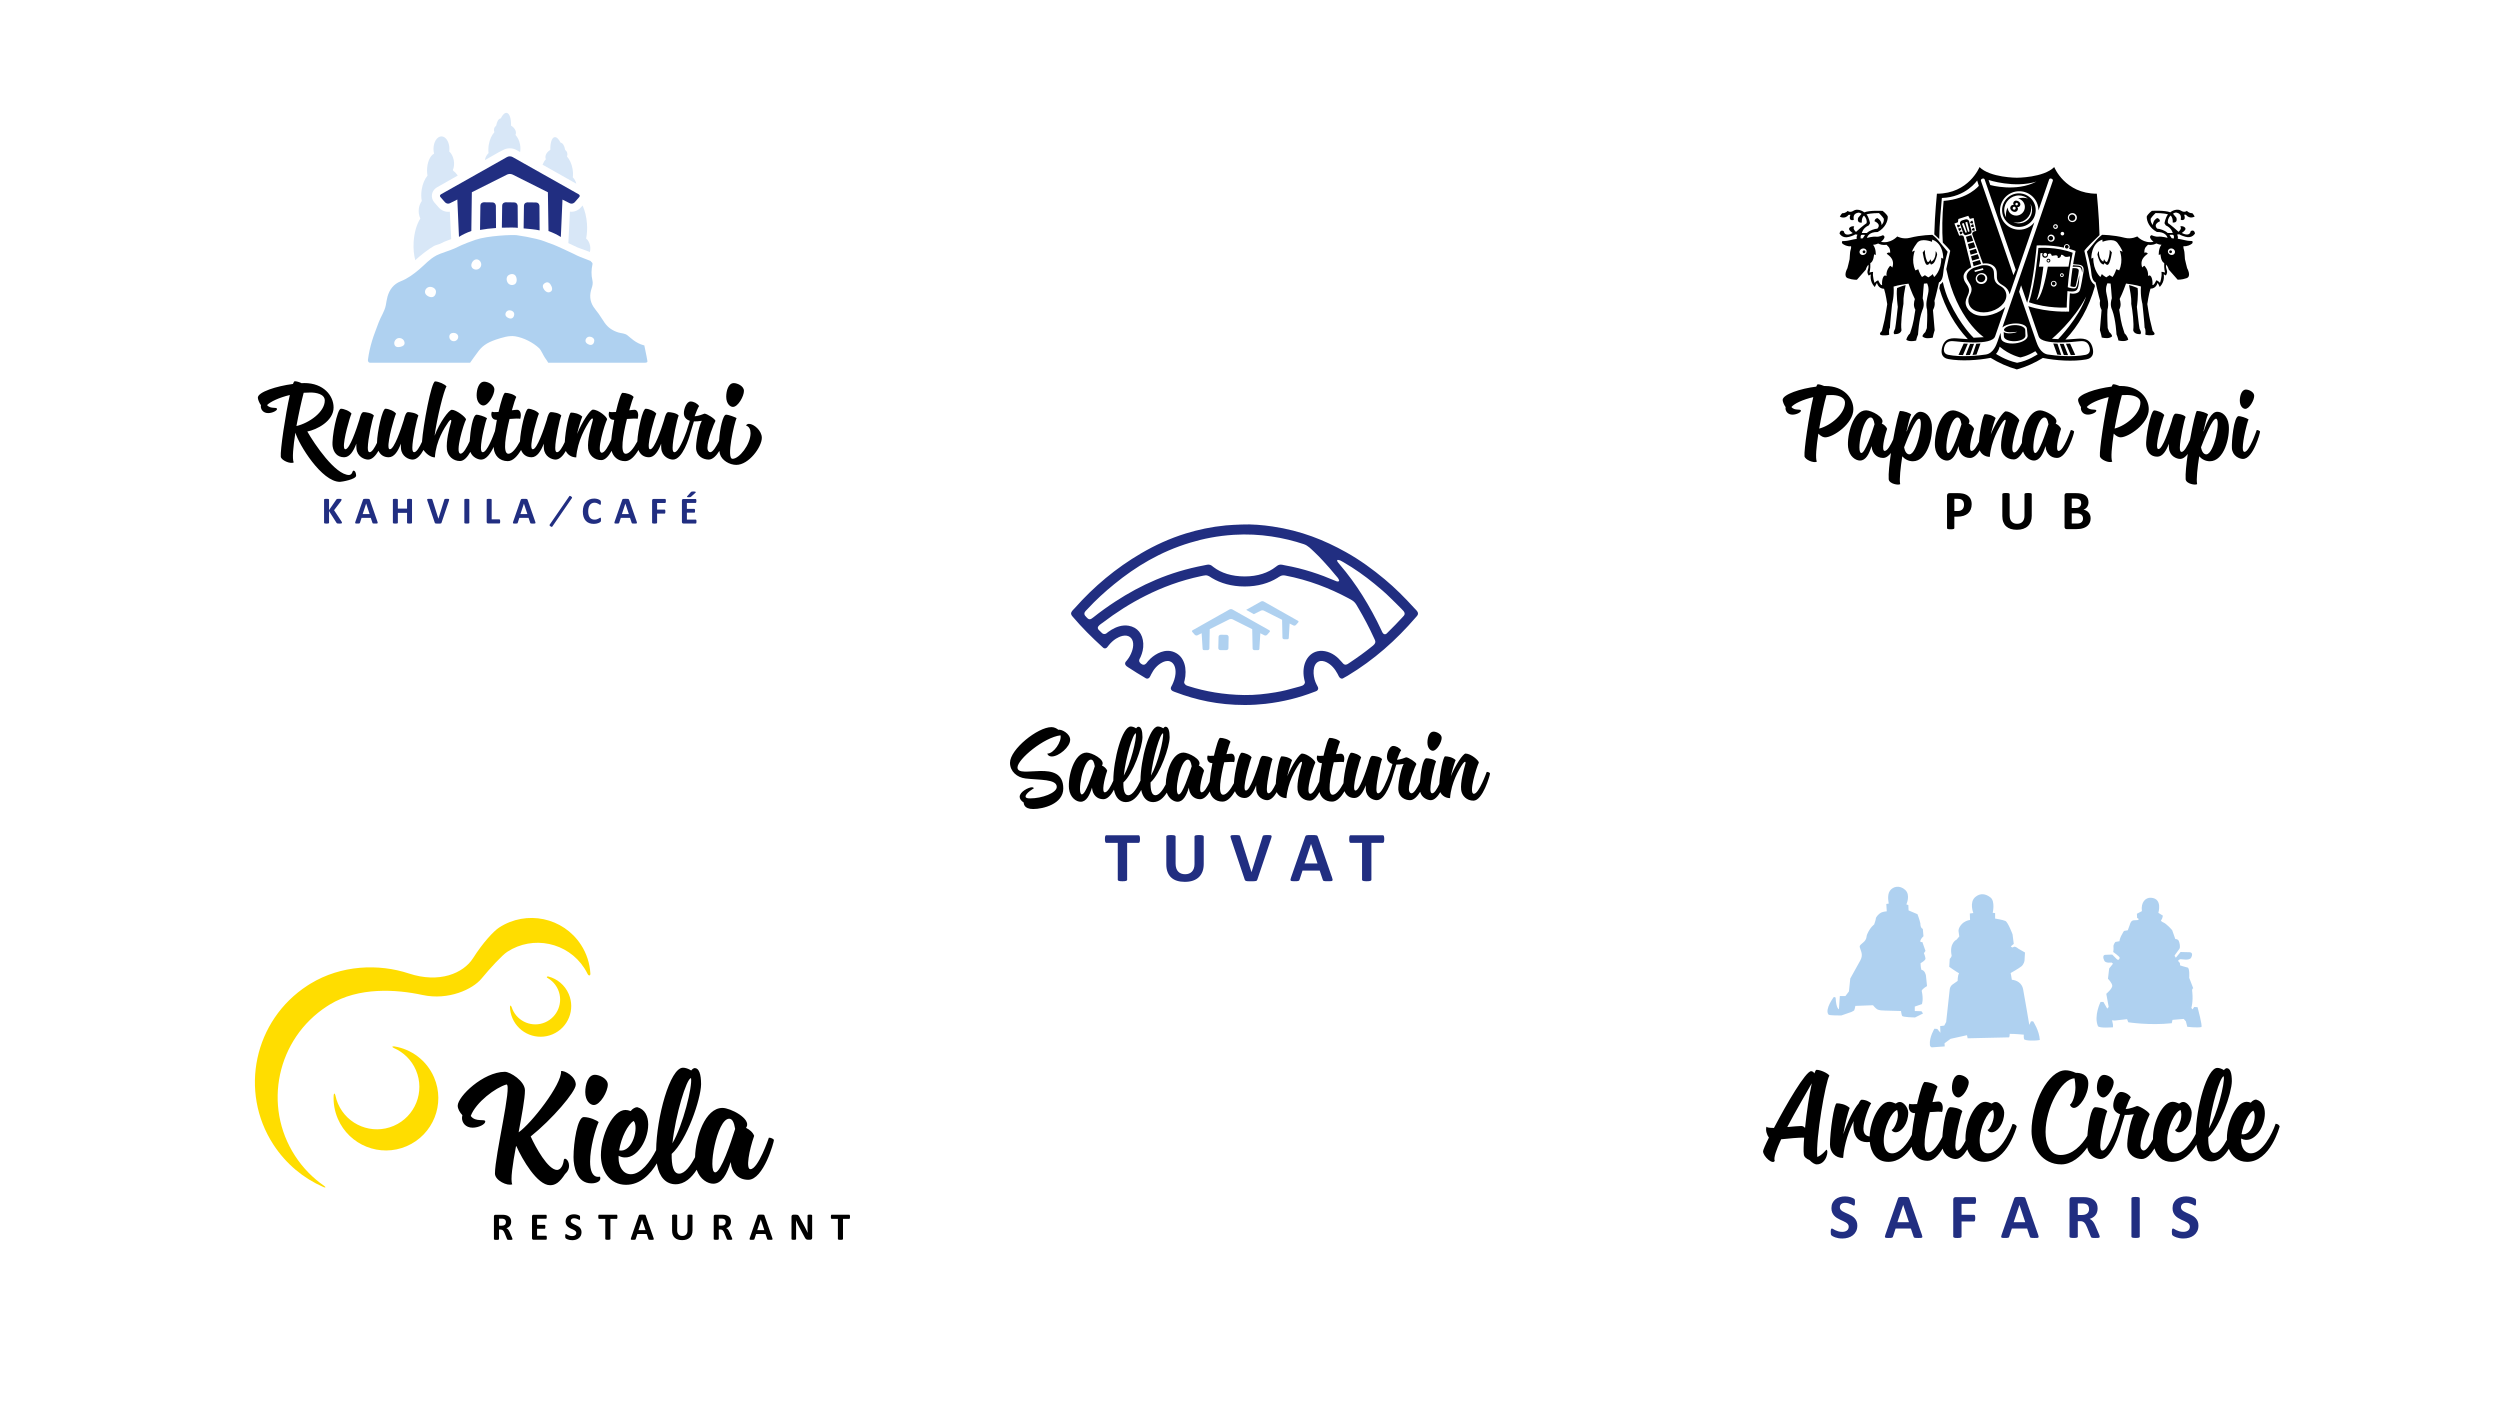 <?xml version="1.0" encoding="UTF-8"?> <svg xmlns="http://www.w3.org/2000/svg" xmlns:xlink="http://www.w3.org/1999/xlink" id="Ebene_1" viewBox="0 0 1920 1080"><defs><style>.cls-1{fill:none;}.cls-2{clip-path:url(#clippath);}.cls-3{fill:#fd0;}.cls-4{fill:#afd1f0;}.cls-5{fill:#d8e7f7;}.cls-6{fill:#212e81;}</style><clipPath id="clippath"><rect class="cls-1" width="1920" height="1080"></rect></clipPath></defs><g class="cls-2"><path class="cls-6" d="M1063.02,643.01c-.05-.38-.11-.68-.2-.91-.09-.23-.2-.39-.34-.49-.14-.1-.29-.15-.45-.15h-24.79c-.18,0-.34,.05-.46,.15-.13,.1-.24,.26-.33,.49-.09,.23-.16,.53-.2,.91-.05,.38-.07,.84-.07,1.39s.02,.98,.07,1.35c.05,.37,.11,.67,.2,.9,.09,.23,.2,.39,.33,.5,.13,.11,.28,.16,.46,.16h8.81v28.35c0,.18,.06,.34,.18,.49,.12,.14,.31,.26,.58,.35,.27,.09,.64,.16,1.1,.22,.46,.05,1.04,.08,1.73,.08s1.26-.03,1.73-.08c.46-.05,.83-.13,1.1-.22,.27-.09,.47-.21,.58-.35,.12-.15,.18-.31,.18-.49v-28.35h8.81c.16,0,.31-.05,.45-.16,.14-.11,.25-.28,.34-.5,.09-.23,.16-.53,.2-.9,.04-.37,.07-.82,.07-1.35s-.02-1.01-.07-1.39m-51.17,20.12h-9.98l4.97-14.95h.03l4.97,14.95Zm.3-20.33c-.11-.35-.24-.62-.39-.82-.15-.2-.41-.35-.76-.45-.35-.1-.85-.16-1.48-.19-.63-.03-1.49-.04-2.55-.04-.92,0-1.67,.01-2.23,.04-.56,.03-1,.09-1.32,.19-.32,.1-.55,.24-.69,.43-.15,.19-.27,.44-.38,.75l-10.85,31.21c-.22,.63-.35,1.14-.41,1.52-.05,.38,0,.67,.19,.88,.18,.21,.51,.34,.98,.39,.47,.05,1.12,.08,1.96,.08,.78,0,1.41-.02,1.89-.05,.48-.04,.85-.11,1.12-.2,.26-.1,.45-.23,.57-.41,.12-.17,.21-.39,.28-.64l2.23-6.88h13.21l2.36,7.07c.07,.23,.16,.43,.27,.57,.11,.15,.3,.26,.57,.34,.27,.08,.67,.14,1.18,.16,.52,.03,1.24,.04,2.16,.04s1.59-.02,2.09-.07c.51-.04,.86-.16,1.06-.35,.2-.19,.27-.48,.22-.86-.05-.38-.19-.9-.41-1.55l-10.87-31.18Zm-35.99,1.39c.22-.63,.36-1.14,.42-1.52,.06-.38,0-.67-.16-.88-.17-.21-.49-.34-.95-.39-.46-.05-1.11-.08-1.94-.08s-1.52,.02-2.01,.05c-.49,.04-.87,.11-1.13,.22-.26,.11-.45,.26-.56,.45-.11,.19-.2,.44-.27,.75l-8.4,26.99h-.03l-8.56-27.13c-.09-.27-.19-.5-.29-.68-.1-.18-.28-.32-.53-.41-.25-.09-.62-.15-1.09-.19-.47-.04-1.12-.05-1.96-.05-.98,0-1.74,.02-2.28,.07-.54,.05-.93,.16-1.15,.35-.23,.19-.32,.48-.27,.86,.04,.38,.18,.9,.39,1.55l10.47,31.18c.07,.24,.15,.43,.23,.59,.08,.15,.2,.28,.35,.39,.15,.11,.34,.2,.57,.27,.23,.07,.52,.13,.88,.16,.36,.04,.8,.06,1.32,.07,.52,0,1.14,.01,1.86,.01,.91,0,1.64-.01,2.2-.04,.56-.03,1.01-.09,1.33-.19,.33-.1,.56-.24,.71-.43,.15-.19,.26-.44,.35-.75l10.49-31.21Zm-51.73-1.74c0-.18-.06-.34-.16-.49-.11-.14-.3-.26-.57-.35-.27-.09-.63-.16-1.07-.22-.44-.05-1.01-.08-1.7-.08s-1.26,.03-1.73,.08c-.46,.05-.83,.13-1.1,.22-.27,.09-.46,.21-.57,.35-.11,.15-.16,.31-.16,.49v21.18c0,1.23-.17,2.33-.5,3.3-.34,.97-.81,1.79-1.43,2.45-.62,.66-1.37,1.16-2.26,1.51-.89,.35-1.89,.52-3.02,.52s-2.11-.17-3-.5c-.9-.33-1.67-.84-2.31-1.51-.64-.67-1.14-1.52-1.48-2.54-.34-1.02-.52-2.23-.52-3.63v-20.77c0-.18-.06-.34-.18-.49-.12-.14-.31-.26-.58-.35-.27-.09-.64-.16-1.09-.22-.45-.05-1.02-.08-1.71-.08s-1.29,.03-1.74,.08c-.45,.05-.82,.13-1.1,.22-.28,.09-.48,.21-.58,.35-.11,.15-.16,.31-.16,.49v21.39c0,2.25,.32,4.21,.97,5.88,.64,1.68,1.57,3.08,2.79,4.2,1.21,1.12,2.7,1.96,4.46,2.51,1.76,.55,3.74,.83,5.95,.83,2.36,0,4.44-.31,6.25-.92,1.81-.62,3.34-1.51,4.57-2.69,1.23-1.18,2.17-2.62,2.8-4.32,.63-1.7,.95-3.63,.95-5.79v-21.1Zm-49.03,.57c-.05-.38-.11-.68-.2-.91-.09-.23-.2-.39-.34-.49-.14-.1-.29-.15-.45-.15h-24.79c-.18,0-.33,.05-.46,.15-.13,.1-.24,.26-.33,.49-.09,.23-.16,.53-.2,.91-.05,.38-.07,.84-.07,1.39s.02,.98,.07,1.35c.04,.37,.11,.67,.2,.9,.09,.23,.2,.39,.33,.5s.28,.16,.46,.16h8.81v28.35c0,.18,.06,.34,.18,.49,.12,.14,.31,.26,.58,.35,.27,.09,.64,.16,1.1,.22,.46,.05,1.04,.08,1.73,.08s1.26-.03,1.73-.08c.46-.05,.83-.13,1.1-.22,.27-.09,.47-.21,.59-.35,.12-.15,.18-.31,.18-.49v-28.35h8.81c.16,0,.31-.05,.45-.16,.14-.11,.25-.28,.34-.5,.09-.23,.16-.53,.2-.9,.04-.37,.07-.82,.07-1.35s-.02-1.01-.07-1.39"></path><path class="cls-6" d="M922.38,442.47c-15.95,3.38-29.86,8.66-42.56,15.04-11.8,5.93-22.83,12.99-33.01,20.77-1.25,.95-3.74,2.3-3.7,4,.02,1.13,1.21,1.92,2.03,2.75,.91,.91,1.53,1.79,2.81,1.91,1.37,.13,2.28-.93,3.16-1.61,.84-.65,1.72-1.2,2.51-1.67,3.23-1.93,7.99-3.98,13.13-3.1,6.81,1.17,10.86,6.19,11.28,13.61,.22,3.95-.77,7.42-2.03,10.33-.35,.82-1.22,1.93-1.13,3.04,.1,1.33,1.87,2.98,3.4,2.98,1.72,0,2.64-1.89,3.46-2.81,.65-.73,1.36-1.48,2.03-2.09,3.88-3.52,11.03-7.79,18.15-4.72,4.01,1.73,6.4,4.79,7.7,8.84,1.23,3.82,1.14,8.84,.18,12.77-.13,.54-.42,1.18-.36,1.73,.06,.56,.77,1.52,1.31,1.91,.49,.35,1.42,.61,2.33,.9,12.52,3.95,26.54,6.5,42.44,6.74,8.54,.13,16.52-.84,24.11-2.09,5.43-.89,10.92-2.3,15.94-3.76,1.73-.5,3.63-.88,5.01-1.55,.73-.36,1.55-1.42,1.61-2.21,.04-.54-.22-1.15-.36-1.73-.15-.62-.27-1.21-.36-1.73-1.68-9.55,2.04-17.52,8.71-20.06,2.17-.83,4.93-1.02,7.4-.54,5.71,1.1,9.66,4.45,12.89,8.3,.71,.85,1.35,1.69,2.27,1.97,1.49,.46,2.96-.88,4.06-1.61,6.05-4.03,11.78-8.15,17.37-12.71,.88-.71,1.98-1.73,2.09-2.92,.1-1.09-.61-2.2-1.07-3.22-3.67-8.06-7.68-15.61-11.94-22.86-1.05-1.79-1.86-3.38-3.1-4.65-1.19-1.22-2.82-2.03-4.72-3.05-14.21-7.58-30.23-13.88-48.41-17.37-2.88-.55-4.38,.85-6.09,1.91-6.38,3.93-14.81,6.51-25.01,6.51s-18.58-2.56-25.07-6.45c-1.47-.88-2.92-2.26-5.13-2.09-1.11,.09-2.26,.37-3.34,.6m105.29-10.45c.4,.56,.9,1.13,1.31,1.61,6.31,7.39,12.2,15.39,17.43,23.76,5.2,8.32,10.18,17.33,14.5,26.62,.62,1.33,1.2,3.12,2.81,3.1,.92,0,1.69-1.04,2.27-1.61,3.88-3.88,7.62-7.56,11.28-11.64,.63-.7,1.42-1.39,1.49-2.33,.13-1.63-1.4-2.83-2.39-3.88-2.86-3.02-5.87-5.81-8.66-8.59-3.83-3.83-7.97-7.31-12.24-10.8-7.39-6.04-15.19-11.58-23.76-16.53-1.28-.74-3-1.92-4.66-1.67-.38,.73,.23,1.46,.6,1.97m-1.85,9.85c-3.15-3.86-6.31-7.52-9.67-11.1-2.14-2.28-4.32-4.67-6.86-6.98-2.43-2.21-4.69-4.81-8-5.91-14.91-4.93-33.36-8.45-53.66-7.16-12.52,.79-23.24,2.95-33.49,6.03-23.08,6.93-41.83,18.38-58.38,31.87-7.15,5.83-14.2,12.21-20.47,19.04-.74,.81-2.3,2.12-2.45,3.22-.21,1.53,.84,2.3,1.61,3.16,.67,.76,1.42,1.54,2.51,1.55,.84,0,1.88-.78,2.69-1.43,5.48-4.37,11.2-8.45,17.01-12.24,19.45-12.68,41.16-22.68,68.17-27.76,1.26-.24,2.59-.62,3.64-.54,1.64,.13,2.58,1.16,3.64,1.97,5.76,4.41,13.85,7.1,23.88,7.1s18.04-2.86,23.7-7.28c.86-.67,1.8-1.41,2.81-1.67,1.48-.38,2.98,.17,4.36,.42,14.36,2.55,27.08,6.9,38.8,11.94,.83,.36,1.92,.85,2.8,.12,.01-.05,0-.12,.06-.12-.24-1.75-1.66-2.97-2.69-4.24m-72.46-39.04c8.15-.39,16.72,.44,23.88,1.49,22.29,3.28,39.99,10.56,56.41,19.7,10.93,6.08,20.7,13.27,29.85,20.89,8,6.67,15.35,14.05,22.5,21.91,.98,1.07,2.43,2.33,2.86,3.46,.7,1.81-.76,2.93-1.67,4-14.98,17.41-31.96,32.51-52.23,44.71-.62,.37-1.29,.69-2.15,1.19-1.07,.63-1.84,1.39-3.04,.84-1.33-.61-1.81-2.23-2.51-3.52-1.99-3.71-4.7-7.12-8.71-9.01-1.63-.77-3.89-1.27-5.73-.48-5.03,2.18-4.55,10.65-2.57,15.7,.45,1.14,1.11,2.42,1.73,3.58,.54,1.03,.63,1.9-.18,2.87-.52,.62-1.66,.91-2.87,1.37-11.02,4.27-23.39,7.45-37.01,9.01-4.68,.54-10.33,.9-15.82,.9-20.78,0-37.74-3.97-53.01-9.73-1.73-.66-3.52-1.02-3.88-2.81-.05-.24-.02-.51,0-.6,.16-.85,.74-1.6,1.13-2.45,1.09-2.31,2.17-5.24,2.45-8.24,.41-4.49-.94-8.62-4.42-9.73-2.01-.64-4.2,.07-5.79,.9-3.88,2.02-6.6,5.33-8.54,9.25-.63,1.27-1.2,3.16-3.04,3.16-.81,0-1.67-.71-2.39-1.13-3.83-2.25-7.15-4.29-10.86-6.74-1.29-.85-3.93-2.07-3.64-4,.14-.94,.78-1.39,1.43-2.21,1.58-1.99,2.95-4.36,3.82-6.92,.63-1.86,1.11-3.85,.9-6.21-.38-4.12-3.51-6.69-8.18-5.61-1.84,.43-3.67,1.3-5.01,2.15-2.17,1.38-3.99,3.14-5.61,5.13-.74,.91-1.57,2.64-3.34,2.27-.64-.13-1.26-.83-1.85-1.37-7.86-7.16-15.23-14.49-22.14-22.62-.86-1.01-2-2.05-1.31-3.7,.5-1.2,1.88-2.35,2.81-3.4,14.48-16.35,31.39-30.55,50.8-41.9,10.54-6.16,21.94-11.44,34.26-15.22,9.5-2.92,19.52-5.11,30.86-6.21,3.81-.37,7.67-.46,11.82-.66"></path><path class="cls-4" d="M941.78,487.53l-4.11-.05s-1.77-.02-1.81,1.6l-.21,8.59s-.04,1.62,1.73,1.63l4.32,.02s1.77,0,1.73-1.61l.16-8.53s-.04-1.62-1.81-1.64m33.09-3.47l-28.26-15.94h0s-.02-.01-.05-.03h0c-.41-.24-.82-.31-1.19-.3-.36,0-.77,.06-1.19,.3h0s-.05,.03-.05,.03h0s-28.26,15.94-28.26,15.94c0,0-.86,.49-.21,1.23l1.88,2.15s.93,1.06,2.18,.43l3.14-1.57,.74,12.02s.06,.99,1.05,.99h2.73s1.41,0,1.43-1.4l.26-14.72,15.08-7.56s.52-.26,1.22-.28c.7,.02,1.22,.28,1.22,.28l15.1,7.58,.3,14.71c.03,1.4,1.43,1.4,1.43,1.4h2.73c.99,0,1.05-.99,1.05-.99l.73-11.99,3.08,1.55c1.26,.63,2.18-.43,2.18-.43l1.89-2.15c.65-.75-.21-1.23-.21-1.23m-24.48-11.96l-.67,.38h1.42l-.75-.38Zm46.48,4.67l-26.23-14.79h0s-.02-.01-.05-.03h0c-.38-.22-.76-.28-1.1-.28-.34,0-.72,.06-1.1,.28h0s-.05,.03-.05,.03h0s-11.29,6.36-11.29,6.36l5.88,3.32,5.43-2.72s.48-.24,1.13-.26c.65,.02,1.13,.26,1.13,.26l14.01,7.03,.28,13.65c.03,1.3,1.33,1.3,1.33,1.3h2.54c.92,0,.98-.92,.98-.92l.68-11.13,2.86,1.43c1.17,.58,2.02-.4,2.02-.4l1.75-2c.61-.69-.19-1.15-.19-1.15"></path><path d="M821.89,568.17c0-4.64-6.4-8.26-9.09-7.7-1.39-1.11-3.15-2.04-5.29-2.04-10.48,0-31.83,16.98-31.83,27.37,0,6.68,5.47,11.32,11.88,12.06,10.58,1.3,24.03,.28,24.03,6.49,0,4.64-11.32,8.82-20.41,8.82-2.41,0-3.53-.37-3.53-1.48,0-2.6,6.31-6.22,6.31-6.22,0-.56-.74-.84-1.48-.84-2.51,0-9.37,3.43-9.37,7.33,0,1.48,1.02,3.06,3.06,4.36,.18,.56-.19,5.01,7.33,5.01s23.1-3.8,23.1-15.77c0-23.75-35.17-6.68-35.17-16.14,0-6.31,20.41-23.2,33.03-24.68,1.11,4.73-5.29,14.2-10.11,14.01,0,.46,.83,2.23,3.43,2.23,5.38,0,14.1-7.33,14.1-12.81m285.33-1.49c0-2.96-4.07-4.79-6.23-4.79-3.44,0-4.71,4.87-4.71,8.39,0,4.32,2.4,6.31,4.15,6.31,3.12,0,6.79-6.55,6.79-9.91m-191.99,21.81c-2.04,6.49-7.05,21.62-9.93,21.62-3.9,0,.74-26.72,6.96-26.72,1.48,0,2.41,1.67,2.97,5.1m-31.27,7.14c1.48-13.92,7.05-32.48,9.28-32.48,.74,4.17-3.99,23.48-9.28,32.48m-20.88,0c1.48-13.92,7.05-32.48,9.28-32.48,.74,4.17-3.99,23.48-9.28,32.48m-22.27-7.14c-2.04,6.49-7.05,21.62-9.93,21.62-3.9,0,.74-26.72,6.96-26.72,1.48,0,2.41,1.67,2.97,5.1m303.5,5.57c.09-.65-1.76-1.39-2.51-1.21,0,0-5.94,16.79-9.84,16.79-4.36,0,2.23-21.06,3.81-23.94,0-1.67-6.12-6.96-10.21-6.96-1.86,0-7.7,8.54-11.32,17.44,1.21-5.29,2.88-10.48,3.71-12.43-2.6-2.41-6.31-2.88-8.07-2.88-1.49,0-4.11,13.17-4.48,21.31-1.72,3.69-3.77,7.08-5.54,7.08-.83,0-1.3-.93-1.3-3.15,0-5.94,3.25-19.21,4.36-21.25-1.39-1.95-6.12-2.51-7.42-2.51-2.79,0-4.48,11.09-4.99,18.56-2.03,4.16-4.55,8.35-6.52,8.35-.83,0-1.95-.93-1.95-3.15,0-5.94,4.64-17.26,5.75-19.3-.28-1.48-6.12-5.2-7.89-5.2-.74,.28-4.45,1.86-7.05,1.86,.93-2.51,2.6-6.77,3.25-7.24-1.3-1.95-3.9-3.34-6.12-3.34-2.88,0-4.82,5.2-4.82,8.35,0,2.6,1.39,4.55,4.27,5.48-.9,2.87-1.96,6.4-2.45,7.82-1.51,4.18-5.61,14.73-8.59,14.73-.83,0-1.3-.93-1.3-3.15,0-5.94,3.25-21.06,4.36-23.1-1.39-1.95-6.12-2.51-7.42-2.51s-2.32,2.41-3.06,5.75c-1.95,6.31-6.87,20.88-9.93,20.88-.56,0-.93-.46-1.02-1.48-.65-4.92,4.27-21.99,5.38-24.03-1.21-1.86-5.38-3.53-7.61-3.53s-5.6,15.23-6,23.46c-2.72,5.1-5.8,8.83-8.28,8.83-4.27,0-2.04-13.45,.83-24.96,3.71-.28,7.15-.46,7.61,0,1.11-3.25,.19-6.59-2.13-6.59-.83,0-2.23,.19-3.8,.37,1.3-4.83,2.6-8.54,3.16-9.56-1.39-1.86-5.66-2.97-7.98-2.97-1.11,0-2.97,6.12-4.73,13.73-2.13,.19-3.99,.19-4.73-.18-.65,.74-1.21,5.85,3.43,5.85h.09c-.96,4.99-1.75,10.12-2.11,14.26-2.03,4.48-4.7,9.3-6.79,9.3-4.36,0,2.23-21.06,3.8-23.94,0-1.67-6.12-6.96-10.21-6.96-1.86,0-7.7,8.54-11.32,17.44,1.21-5.29,2.88-10.48,3.71-12.43-2.6-2.41-6.31-2.88-8.07-2.88-1.48,0-4.07,12.97-4.47,21.13-1.75,3.76-3.83,7.26-5.55,7.26-.83,0-1.3-.93-1.3-3.15,0-5.94,3.25-21.06,4.36-23.1-1.39-1.95-6.12-2.51-7.42-2.51s-2.32,2.41-3.06,5.75c-1.95,6.31-6.87,20.88-9.93,20.88-.56,0-.93-.46-1.02-1.48-.65-4.92,4.27-21.99,5.38-24.03-1.21-1.86-5.38-3.53-7.61-3.53s-5.6,15.23-6,23.46c-2.72,5.1-5.8,8.83-8.28,8.83-4.27,0-2.04-13.45,.84-24.96,3.71-.28,7.14-.46,7.61,0,1.11-3.25,.19-6.59-2.13-6.59-.84,0-2.23,.19-3.8,.37,1.3-4.83,2.6-8.54,3.15-9.56-1.39-1.86-5.66-2.97-7.98-2.97-1.11,0-2.97,6.12-4.73,13.73-2.13,.19-3.99,.19-4.73-.18-.65,.74-1.21,5.85,3.43,5.85h.09c-.98,5.07-1.78,10.28-2.13,14.46-1.82,3.97-4.15,7.99-6.12,7.99-2.41,0-.65-9.46,1.86-16.61-.65-1.76-2.32-3.15-4.08-3.99l.28-.37c2.32-4.27-8.07-9.56-11.97-9.56-8.69,0-13.45,14.67-13.66,24.5-2.22,4.24-5.08,8.26-7.96,8.26s-3.8-4.08-3.71-9.84c7.52-6.68,14.57-27.28,14.66-34.7,0-5.01-1.02-8.07-3.15-8.07-.56,0-1.3,.56-1.76,1.21-1.39-.93-2.97-1.39-4.08-1.39-6.62,0-13.31,25.4-13.4,41.54-2.33,5.13-5.86,11.26-9.42,11.26-2.88,0-3.8-4.08-3.71-9.84,7.51-6.68,14.57-27.28,14.66-34.7,0-5.01-1.02-8.07-3.15-8.07-.56,0-1.3,.56-1.76,1.21-1.39-.93-2.97-1.39-4.08-1.39-6.64,0-13.34,25.49-13.4,41.62-1.87,4.25-4.41,8.94-6.55,8.94-2.41,0-.65-9.46,1.85-16.61-.65-1.76-2.32-3.15-4.08-3.99l.28-.37c2.32-4.27-8.07-9.56-11.97-9.56-9.74,0-14.57,18.46-13.55,27.84,.84,6.96,5.75,9.93,8.91,9.93,4.36,0,6.87-4.82,8.72-10.86,0,.19,0,.46,.09,.65,.46,4.64,3.62,8.26,8.63,8.26,3.24,0,6.02-3.38,8.16-7.34,0,0,0,0,0,0,1.11,6.03,4.45,9.56,9.19,9.56,5.23,0,9.09-4.43,11.74-9.33,1.16,5.89,4.46,9.33,9.13,9.33s7.95-3.25,10.53-7.27c1.66,4.84,5.55,6.99,8.21,6.99,4.36,0,6.87-4.82,8.72-10.86,0,.19,0,.46,.09,.65,.46,4.64,3.62,8.26,8.63,8.26,2.85,0,5.34-2.61,7.37-5.93,.93,4.18,4.17,7.79,9.8,7.79,3.69,0,6.97-3.67,9.53-8,1.2,3.08,3.67,5.22,7.54,5.22s6.77-4.45,8.72-9.74c0,1.48,0,2.69,.09,3.43,.46,5.85,5.66,7.98,8.35,7.98,2.85,0,5.35-2.72,7.38-6.18,1.28,2.74,4.1,4.6,7.47,4.6,.84-11.97,6.96-22.27,9.84-26.44,1.48-2.04,2.51-1.85,1.95,.09-1.3,4.82-3.9,13.92-3.25,20.04,.56,4.64,4.36,8.26,9.46,8.26,2.76,0,5.29-2.95,7.35-6.64,1.04,4.01,4.28,7.38,9.72,7.38,3.69,0,6.97-3.67,9.53-8,1.2,3.08,3.67,5.22,7.54,5.22s6.77-4.45,8.72-9.74c0,1.48,0,2.69,.09,3.43,.46,5.85,5.66,7.98,8.35,7.98,6.79,0,11.64-15.45,12.62-19.54l2.41-7.84c1.58,.09,3.43-.09,5.66-.46-2.6,4.92-4.36,16.33-4.08,19.86,.46,5.85,5.38,7.98,9,7.98,2.92,0,5.6-2.86,7.8-6.45,1.17,4.67,5.63,6.45,8.06,6.45,2.85,0,5.35-2.72,7.38-6.18,1.28,2.74,4.1,4.6,7.47,4.6,.83-11.97,6.96-22.27,9.83-26.44,1.48-2.04,2.51-1.85,1.95,.09-1.3,4.82-3.9,13.92-3.25,20.04,.56,4.64,4.36,8.26,9.46,8.26,7.05,0,12.62-19.21,12.71-20.88"></path><path class="cls-3" d="M391.66,773.7c.12,2.77,.73,5.57,1.89,8.28,5.13,11.94,18.97,17.46,30.91,12.33,11.94-5.13,17.46-18.97,12.33-30.91-2.96-6.9-8.84-11.64-15.57-13.43-.87-.23-2.1,.32-.56,1.2,3.43,1.98,6.28,5.04,7.97,8.96,4.16,9.67-.32,20.88-9.99,25.04-9.67,4.16-20.88-.32-25.04-9.99-.21-.5-.4-1.01-.57-1.51-.6-1.8-1.45-1.82-1.37,.04m-135.42,67.62c-.3,5.94,.72,12.04,3.22,17.87,8.77,20.41,32.42,29.85,52.83,21.08,20.41-8.77,29.84-32.42,21.08-52.83-5.63-13.1-17.39-21.67-30.48-23.81-1.86-.3-2.04,.53-.33,1.28,7.31,3.19,13.47,9.04,16.87,16.95,7.1,16.53-.54,35.69-17.07,42.79-16.53,7.1-35.69-.54-42.79-17.07-.89-2.07-1.54-4.17-1.97-6.29-.38-1.88-1.25-1.88-1.35,.04m197.16-93.69c-.43-7.61-2.78-15.21-7.22-22.05-13.64-21-41.78-26.93-62.85-13.24-4.21,2.73-12.48,11.61-19.97,23.43s-26.08,19.54-49.33,11.85c-23.25-7.69-51.95-6.58-75.64,7.84-.75,.46-1.51,.93-2.25,1.42-40.98,26.61-52.71,81.29-26.19,122.12,9.71,14.95,23.19,25.96,38.4,32.62,1.74,.76,2.12,.15,.57-.92-8.62-5.96-16.25-13.66-22.31-23-24.97-38.45-13.98-89.9,24.55-114.92,.7-.46,1.41-.9,2.12-1.33,22.27-13.56,51.04-11.68,71.14-7.33s38.65-4.43,45.34-12.53c6.69-8.09,15.87-18.07,19.83-20.63,19.82-12.87,46.29-7.27,59.13,12.5,.95,1.46,1.8,2.96,2.55,4.49,.83,1.69,2.25,1.51,2.15-.33"></path><path d="M652.76,933.75c-.03-.21-.06-.37-.11-.5-.05-.12-.11-.21-.19-.27-.07-.05-.16-.08-.24-.08h-13.53c-.1,0-.18,.03-.25,.08-.07,.06-.13,.14-.18,.27-.05,.12-.09,.29-.11,.5-.02,.21-.04,.46-.04,.76s.01,.53,.04,.73c.02,.2,.06,.37,.11,.49,.05,.12,.11,.21,.18,.27,.07,.06,.15,.09,.25,.09h4.81v15.47c0,.1,.03,.19,.1,.27,.07,.08,.17,.14,.32,.19,.15,.05,.35,.09,.6,.12,.25,.03,.57,.04,.94,.04s.69-.02,.94-.04c.25-.03,.45-.07,.6-.12,.15-.05,.25-.11,.32-.19,.07-.08,.1-.17,.1-.27v-15.47h4.81c.09,0,.17-.03,.24-.09,.07-.06,.14-.15,.19-.27,.05-.12,.09-.29,.11-.49,.02-.2,.04-.45,.04-.73s-.01-.55-.04-.76m-29.04-.27c0-.1-.03-.19-.07-.27-.05-.08-.14-.15-.26-.21-.12-.06-.3-.1-.53-.13-.23-.02-.51-.04-.85-.04-.36,0-.65,.01-.88,.04-.23,.03-.41,.07-.55,.13-.14,.06-.24,.13-.3,.21-.06,.08-.09,.17-.09,.27v9c0,.68,0,1.4,.02,2.15,.02,.75,.04,1.47,.07,2.17h-.02c-.18-.4-.36-.79-.55-1.19-.19-.4-.38-.8-.58-1.21-.2-.41-.4-.82-.61-1.23-.21-.41-.43-.83-.65-1.25l-3.74-7.02c-.19-.39-.37-.71-.55-.97-.18-.26-.37-.47-.57-.62-.2-.15-.43-.25-.69-.32-.26-.06-.57-.1-.95-.1h-2.09c-.4,0-.73,.12-1,.35-.27,.23-.41,.58-.41,1.05v17.25c0,.1,.03,.19,.08,.27,.05,.08,.14,.15,.27,.2,.13,.05,.31,.1,.53,.13,.23,.03,.52,.04,.86,.04s.65-.02,.88-.04c.23-.03,.41-.07,.54-.13,.13-.06,.23-.12,.28-.2,.05-.08,.08-.17,.08-.27v-10.04c0-.75-.01-1.48-.03-2.19-.02-.71-.05-1.42-.09-2.13h.03c.23,.58,.48,1.18,.77,1.8,.29,.62,.57,1.19,.85,1.73l4.78,8.97c.25,.5,.47,.9,.67,1.21,.2,.31,.4,.56,.62,.74,.21,.18,.44,.31,.7,.38,.25,.07,.55,.1,.9,.1h1.66c.19,0,.37-.03,.56-.08,.18-.05,.34-.14,.47-.26,.13-.12,.24-.27,.32-.45,.08-.18,.12-.38,.12-.61v-17.25Zm-36.73,11.24h-5.44l2.71-8.16h.02l2.71,8.16Zm.16-11.1c-.06-.19-.13-.34-.22-.44-.08-.11-.22-.19-.41-.24s-.46-.09-.81-.1-.81-.02-1.39-.02c-.5,0-.91,0-1.22,.02-.31,.01-.55,.05-.72,.1-.17,.05-.3,.13-.38,.24-.08,.1-.15,.24-.21,.41l-5.92,17.03c-.12,.35-.19,.62-.22,.83-.03,.21,0,.37,.1,.48,.1,.11,.28,.18,.53,.21,.26,.03,.61,.04,1.07,.04,.42,0,.77-.01,1.03-.03,.26-.02,.47-.06,.61-.11,.14-.05,.25-.13,.31-.22,.06-.09,.12-.21,.16-.35l1.22-3.75h7.21l1.29,3.86c.04,.13,.09,.23,.15,.31,.06,.08,.16,.14,.31,.19,.15,.04,.36,.07,.64,.09,.28,.01,.68,.02,1.18,.02s.87-.01,1.14-.04c.28-.03,.47-.09,.58-.19,.11-.1,.15-.26,.12-.47-.03-.21-.1-.49-.22-.84l-5.93-17.01Zm-30.01,6.07c-.14,.34-.35,.63-.62,.87-.28,.24-.62,.43-1.04,.56-.42,.13-.9,.2-1.45,.2h-1.99v-5.44h1.75c.45,0,.79,.01,1.05,.04,.25,.03,.48,.07,.67,.12,.65,.18,1.12,.49,1.41,.92,.29,.43,.43,.97,.43,1.6,0,.41-.07,.79-.21,1.13m5.16,11.49c-.05-.17-.15-.45-.3-.82l-1.62-3.78c-.19-.45-.38-.86-.58-1.22-.2-.36-.41-.68-.63-.96-.22-.28-.46-.52-.71-.72-.25-.2-.52-.37-.81-.5,.59-.19,1.12-.43,1.59-.74,.46-.31,.85-.67,1.17-1.08,.32-.41,.56-.89,.72-1.42,.16-.53,.24-1.11,.24-1.76,0-.76-.11-1.44-.34-2.02-.23-.59-.56-1.1-.99-1.53s-.95-.78-1.57-1.05c-.62-.27-1.31-.46-2.08-.56-.27-.03-.56-.06-.89-.08-.33-.02-.74-.03-1.25-.03h-4.97c-.33,0-.6,.1-.82,.29-.22,.19-.33,.51-.33,.94v17.43c0,.1,.03,.19,.09,.27,.06,.08,.16,.14,.31,.19,.15,.05,.35,.09,.6,.12,.25,.03,.57,.04,.94,.04s.7-.02,.95-.04c.25-.03,.45-.07,.59-.12,.15-.05,.25-.11,.32-.19,.06-.08,.1-.17,.1-.27v-7.31h1.22c.42,0,.78,.06,1.1,.19,.32,.13,.6,.32,.84,.57,.24,.25,.46,.57,.66,.94,.2,.38,.4,.81,.61,1.29l1.72,4.29c.04,.12,.09,.22,.15,.3,.06,.08,.16,.15,.3,.21,.14,.06,.34,.09,.59,.11,.25,.02,.58,.03,.99,.03,.49,0,.89-.01,1.17-.03,.29-.02,.5-.05,.65-.1,.15-.05,.24-.11,.28-.19,.04-.07,.06-.16,.06-.27,0-.1-.02-.24-.07-.41m-30.46-17.75c0-.1-.03-.19-.09-.27-.06-.08-.16-.14-.31-.19-.15-.05-.34-.09-.59-.12-.24-.03-.55-.04-.93-.04s-.69,.01-.94,.04c-.25,.03-.45,.07-.6,.12-.15,.05-.25,.11-.31,.19-.06,.08-.09,.17-.09,.27v11.55c0,.67-.09,1.27-.27,1.8-.18,.53-.44,.97-.78,1.33-.34,.36-.75,.64-1.23,.82-.48,.19-1.03,.28-1.65,.28s-1.15-.09-1.64-.27c-.49-.18-.91-.46-1.26-.82-.35-.37-.62-.83-.81-1.39-.19-.56-.28-1.22-.28-1.98v-11.33c0-.1-.03-.19-.1-.27-.06-.08-.17-.14-.32-.19-.15-.05-.35-.09-.59-.12-.25-.03-.56-.04-.93-.04s-.7,.01-.95,.04c-.25,.03-.45,.07-.6,.12-.15,.05-.26,.11-.32,.19-.06,.08-.09,.17-.09,.27v11.67c0,1.23,.18,2.3,.53,3.21,.35,.91,.86,1.68,1.52,2.29,.66,.61,1.47,1.07,2.43,1.37,.96,.3,2.04,.45,3.25,.45,1.29,0,2.42-.17,3.41-.5,.99-.34,1.82-.82,2.49-1.47,.67-.64,1.18-1.43,1.53-2.36,.35-.93,.52-1.98,.52-3.16v-11.51Zm-36.05,11.29h-5.44l2.71-8.16h.01l2.71,8.16Zm.16-11.1c-.06-.19-.13-.34-.21-.44-.08-.11-.22-.19-.42-.24s-.46-.09-.81-.1-.81-.02-1.39-.02c-.5,0-.91,0-1.22,.02-.31,.01-.55,.05-.72,.1-.17,.05-.3,.13-.38,.24-.08,.1-.15,.24-.21,.41l-5.92,17.03c-.12,.35-.19,.62-.22,.83-.03,.21,0,.37,.1,.48,.1,.11,.28,.18,.53,.21,.26,.03,.61,.04,1.07,.04,.42,0,.77-.01,1.03-.03,.26-.02,.46-.06,.61-.11,.14-.05,.25-.13,.31-.22,.06-.09,.12-.21,.16-.35l1.22-3.75h7.21l1.29,3.86c.04,.13,.09,.23,.15,.31,.06,.08,.16,.14,.31,.19,.15,.04,.36,.07,.64,.09,.28,.01,.68,.02,1.18,.02s.87-.01,1.14-.04c.28-.03,.47-.09,.58-.19,.11-.1,.15-.26,.12-.47-.03-.21-.1-.49-.22-.84l-5.93-17.01Zm-21.83,.12c-.03-.21-.06-.37-.11-.5-.05-.12-.11-.21-.19-.27-.07-.05-.16-.08-.24-.08h-13.53c-.1,0-.18,.03-.25,.08-.07,.06-.13,.14-.18,.27-.05,.12-.09,.29-.11,.5-.02,.21-.04,.46-.04,.76s.01,.53,.04,.73c.03,.2,.06,.37,.11,.49,.05,.12,.11,.21,.18,.27,.07,.06,.15,.09,.25,.09h4.81v15.47c0,.1,.03,.19,.1,.27,.06,.08,.17,.14,.32,.19,.15,.05,.35,.09,.6,.12,.25,.03,.57,.04,.94,.04s.69-.02,.94-.04c.25-.03,.45-.07,.6-.12,.15-.05,.25-.11,.32-.19,.06-.08,.1-.17,.1-.27v-15.47h4.81c.09,0,.17-.03,.24-.09,.07-.06,.14-.15,.19-.27,.05-.12,.09-.29,.11-.49,.02-.2,.04-.45,.04-.73s-.01-.55-.04-.76m-27.9,10.58c-.24-.57-.55-1.06-.93-1.48-.39-.42-.83-.78-1.32-1.08-.49-.3-1-.57-1.51-.81s-1.02-.46-1.51-.68c-.49-.21-.94-.44-1.33-.68-.39-.24-.7-.52-.93-.83-.23-.31-.35-.68-.35-1.1,0-.29,.05-.56,.15-.82,.1-.26,.26-.48,.48-.66,.21-.18,.48-.33,.79-.43,.32-.1,.69-.16,1.11-.16,.54,0,1.04,.07,1.5,.2,.46,.13,.86,.28,1.2,.44,.35,.16,.64,.32,.88,.45,.24,.14,.41,.21,.52,.21s.2-.03,.26-.09c.07-.06,.11-.15,.15-.28,.03-.13,.06-.29,.07-.49,.02-.2,.02-.44,.02-.73,0-.26,0-.47-.01-.64-.01-.17-.03-.32-.05-.43-.02-.11-.05-.21-.09-.27-.03-.07-.1-.15-.2-.25-.1-.1-.3-.22-.61-.37-.31-.15-.66-.28-1.05-.4-.4-.12-.82-.21-1.28-.28-.45-.07-.91-.1-1.36-.1-.88,0-1.71,.11-2.5,.34-.79,.23-1.47,.57-2.05,1.03-.58,.46-1.04,1.04-1.38,1.74-.34,.7-.51,1.51-.51,2.43,0,.8,.12,1.49,.36,2.06,.24,.57,.55,1.07,.93,1.49,.38,.42,.81,.78,1.3,1.08,.49,.3,.98,.57,1.5,.81,.51,.24,1.01,.46,1.5,.68,.49,.21,.92,.44,1.3,.68,.38,.24,.69,.52,.93,.83,.24,.31,.36,.68,.36,1.12,0,.38-.07,.72-.21,1.02-.14,.31-.34,.56-.6,.77-.26,.21-.58,.37-.96,.48-.38,.11-.8,.17-1.27,.17-.72,0-1.36-.08-1.91-.24-.55-.16-1.02-.34-1.42-.54-.4-.2-.72-.38-.97-.54-.25-.16-.45-.24-.59-.24-.1,0-.19,.03-.26,.08-.07,.05-.13,.15-.18,.27-.04,.13-.08,.3-.1,.5-.02,.21-.03,.47-.03,.77,0,.45,.03,.8,.08,1.05,.05,.24,.14,.43,.27,.56,.13,.13,.34,.28,.63,.45,.29,.17,.65,.33,1.09,.48,.43,.15,.94,.28,1.51,.39s1.18,.16,1.85,.16c.98,0,1.9-.13,2.76-.39,.86-.26,1.61-.64,2.25-1.15,.64-.51,1.15-1.14,1.53-1.91,.38-.76,.56-1.65,.56-2.65,0-.77-.12-1.44-.36-2.01m-26.33,5.52c-.02-.19-.06-.35-.11-.47-.05-.12-.11-.21-.19-.26-.07-.05-.15-.08-.24-.08h-6.91v-5.41h5.8c.09,0,.17-.02,.24-.07,.07-.05,.14-.13,.18-.24,.05-.11,.09-.26,.11-.45,.02-.19,.04-.43,.04-.71s-.01-.51-.04-.7c-.02-.19-.06-.35-.11-.46-.05-.11-.11-.2-.18-.25-.07-.05-.16-.08-.24-.08h-5.8v-4.69h6.85c.09,0,.17-.03,.24-.08,.07-.06,.13-.14,.18-.26,.05-.12,.09-.27,.11-.47,.02-.19,.04-.43,.04-.71,0-.3-.01-.54-.04-.73-.02-.19-.06-.35-.11-.48-.05-.12-.11-.21-.18-.26-.07-.05-.15-.07-.24-.07h-9.58c-.33,0-.6,.1-.82,.29-.22,.19-.33,.51-.33,.94v16.73c0,.43,.11,.75,.33,.94,.22,.19,.5,.29,.82,.29h9.64c.09,0,.17-.03,.24-.08,.07-.06,.14-.14,.19-.26,.05-.12,.09-.27,.11-.47,.02-.19,.04-.43,.04-.72s-.01-.53-.04-.72m-31.56-10.15c-.14,.34-.35,.63-.62,.87-.28,.24-.62,.43-1.04,.56-.41,.13-.9,.2-1.45,.2h-1.99v-5.44h1.75c.45,0,.79,.01,1.05,.04,.25,.03,.48,.07,.67,.12,.65,.18,1.12,.49,1.41,.92,.29,.43,.43,.97,.43,1.6,0,.41-.07,.79-.21,1.13m5.16,11.49c-.05-.17-.15-.45-.3-.82l-1.62-3.78c-.19-.45-.38-.86-.58-1.22-.2-.36-.41-.68-.63-.96-.22-.28-.46-.52-.71-.72-.25-.2-.52-.37-.81-.5,.59-.19,1.12-.43,1.59-.74,.47-.31,.86-.67,1.17-1.08,.32-.41,.56-.89,.72-1.42,.16-.53,.24-1.11,.24-1.76,0-.76-.11-1.44-.34-2.02-.23-.59-.56-1.1-.99-1.53s-.96-.78-1.57-1.05c-.62-.27-1.31-.46-2.08-.56-.27-.03-.56-.06-.89-.08-.33-.02-.74-.03-1.25-.03h-4.97c-.33,0-.6,.1-.82,.29-.22,.19-.33,.51-.33,.94v17.43c0,.1,.03,.19,.09,.27,.06,.08,.16,.14,.31,.19,.15,.05,.35,.09,.6,.12,.25,.03,.57,.04,.94,.04s.7-.02,.95-.04c.25-.03,.45-.07,.59-.12,.15-.05,.26-.11,.32-.19,.07-.08,.1-.17,.1-.27v-7.31h1.22c.41,0,.78,.06,1.1,.19,.32,.13,.6,.32,.84,.57,.24,.25,.46,.57,.66,.94,.2,.38,.4,.81,.61,1.29l1.72,4.29c.04,.12,.09,.22,.15,.3,.06,.08,.16,.15,.3,.21,.14,.06,.34,.09,.59,.11,.25,.02,.58,.03,.99,.03,.49,0,.88-.01,1.17-.03,.29-.02,.51-.05,.65-.1,.15-.05,.24-.11,.28-.19,.04-.07,.06-.16,.06-.27,0-.1-.02-.24-.07-.41"></path><path d="M442.21,833.02c0-6.29-8.58-11.01-11.3-10.44,.71,10.15-23.02,40.47-32.61,47.05,2.43-13.16,4.86-26.03,4.86-32.18,0-7.15-11.3-14.3-15.45-14.3-16.73,.14-36.18,19.02-36.18,26.03,0,2.43,1.57,5.15,3.58,7.29-.14,.71-.29,1.43-.29,2.15,0,3.43,2.57,7.44,8.15,7.44,4.58,0,9.72-2.57,9.72-4.72,0-2.43-7.44,.86-11.15-4.29,3.86-10.44,19.16-21.88,27.46-24.17,4.43,0-8.87,54.34-8.87,68.36,0,5.43,9.72,9.87,13.3,8.29-1.57-3.15,.29-15.44,2.86-29.17,0,0,.14,0,.29-.14,4.58,10.3,16.02,30.03,25.88,30.03,4,0,7.29-2,11.58-8.72,0,0,3-2.29,3-6.15,0-4.86-4-7.29-4.15-3.86,0,0-.71,6.58-5,7.01-7.01,0-16.59-17.45-20.31-25.74,16.3-13.01,34.61-34.32,34.61-39.76m17.59,28.74c-1.29-1.29-6.86-3.86-11.44-3.86-4.86,0-7.87,19.59-7.87,30.75,0,7.29,2.43,20.16,13.73,20.16,4.15,0,6.86-1.72,6.86-3.72,0-1-.29-1.43-.29-1.43-.43,.14-1,.14-1.43,.14-4.43,0-6.15-5.01-6.15-11.73,0-10.44,4-24.88,6.58-30.32m7.02-28.75c0-4.67-6.44-7.57-9.85-7.57-5.43,0-7.45,7.7-7.45,13.25,0,6.82,3.79,9.97,6.57,9.97,4.92,0,10.73-10.35,10.73-15.65m97.8,34.04c-3.15,10.01-10.87,33.32-15.3,33.32-6.01,0,1.14-41.19,10.73-41.19,2.29,0,3.72,2.57,4.58,7.87m-48.19,11.01c2.29-21.45,10.87-50.05,14.3-50.05,1.14,6.43-6.15,36.18-14.3,50.05m-40.9,5.43c1.57-10.01,6.72-20.02,11.15-22.6,4,4.15-.43,24.6-11.15,22.6m118.84-7.87c0-.86-2.29-1.86-3.43-1.86h-.43s-8.15,24.17-14.16,24.17c-3.72,0-1-14.59,2.86-25.6-1-2.72-3.57-4.86-6.29-6.15l.43-.57c3.58-6.58-12.44-14.73-18.45-14.73-13.4,0-20.76,22.67-21.07,37.82-3.42,6.52-7.82,12.67-12.25,12.67s-5.86-6.29-5.72-15.16c11.58-10.3,22.45-42.04,22.59-53.49,0-7.72-1.57-12.44-4.86-12.44-.86,0-2,.86-2.72,1.86-2.15-1.43-4.58-2.14-6.29-2.14-10.11,0-20.33,38.41-20.65,63.31-4.62,9-11.7,18.49-19.39,18.49-6.29,0-9.44-6.29-9.44-12.3v-1.86c12.01,6.15,22.74-10.73,22.74-24.03,0-6.29-2.43-11.73-8.44-13.3-1.43,0-3.72,1.14-5.01,3-1.43-.57-2.86-.86-4-.86-9.58,0-18.88,19.02-18.88,34.75,0,11.58,6.58,22.74,19.31,22.74,10.96,0,18.66-8.18,23.68-16.49,.07,.45,.13,.91,.21,1.34,1.72,9.29,6.86,14.73,14.16,14.73,6.89,0,12.24-4.99,16.2-11.16,2.56,7.46,8.58,10.73,12.68,10.73,6.72,0,10.58-7.44,13.44-16.73,0,.29,0,.71,.14,1,.72,7.15,5.58,12.73,13.3,12.73,11.87,0,19.88-29.46,19.74-30.46"></path><path class="cls-6" d="M1687.82,937.98c-.39-.92-.89-1.73-1.52-2.41-.63-.68-1.34-1.27-2.15-1.76-.8-.49-1.62-.93-2.46-1.32-.84-.39-1.66-.75-2.46-1.1-.81-.35-1.53-.72-2.16-1.11-.64-.39-1.14-.85-1.52-1.35-.38-.51-.57-1.11-.57-1.8,0-.47,.08-.91,.25-1.33,.17-.42,.43-.78,.77-1.08,.35-.3,.78-.53,1.29-.7,.51-.17,1.12-.25,1.81-.25,.89,0,1.7,.11,2.44,.33,.74,.22,1.39,.46,1.96,.72,.56,.27,1.04,.51,1.42,.74,.39,.23,.67,.34,.85,.34s.32-.05,.42-.15c.1-.1,.18-.25,.24-.46,.06-.21,.1-.48,.12-.8,.03-.32,.04-.72,.04-1.18,0-.42,0-.77-.02-1.05-.02-.28-.05-.51-.09-.7-.04-.18-.09-.33-.14-.45-.06-.11-.17-.25-.33-.41s-.49-.36-.99-.6c-.5-.24-1.07-.46-1.71-.65-.64-.19-1.34-.35-2.08-.46-.74-.11-1.48-.17-2.22-.17-1.43,0-2.79,.18-4.07,.55-1.28,.37-2.39,.93-3.33,1.68s-1.69,1.69-2.24,2.82c-.56,1.14-.83,2.45-.83,3.95,0,1.3,.19,2.42,.58,3.35,.39,.93,.89,1.74,1.51,2.43,.62,.68,1.32,1.27,2.11,1.76,.79,.49,1.6,.93,2.44,1.32,.84,.39,1.65,.75,2.44,1.1,.79,.35,1.49,.72,2.11,1.11,.62,.4,1.12,.85,1.51,1.35,.39,.51,.58,1.11,.58,1.82,0,.61-.11,1.17-.34,1.67-.23,.5-.55,.92-.98,1.25-.43,.34-.95,.6-1.56,.79-.61,.18-1.3,.28-2.08,.28-1.17,0-2.21-.13-3.1-.4-.89-.27-1.66-.56-2.31-.88-.64-.32-1.17-.62-1.58-.88-.41-.27-.73-.4-.95-.4-.16,0-.3,.04-.42,.13-.12,.09-.22,.24-.29,.45-.07,.21-.12,.48-.16,.82-.03,.34-.05,.76-.05,1.26,0,.74,.04,1.31,.13,1.7,.09,.39,.24,.7,.45,.9s.55,.45,1.03,.72c.47,.27,1.07,.54,1.78,.79,.71,.25,1.52,.46,2.45,.64,.93,.18,1.93,.26,3.01,.26,1.59,0,3.09-.21,4.49-.63,1.4-.42,2.62-1.04,3.67-1.87s1.88-1.86,2.49-3.1c.61-1.24,.92-2.68,.92-4.32,0-1.26-.19-2.35-.58-3.27m-44.48-17.73c0-.16-.05-.3-.16-.43-.1-.13-.28-.23-.52-.31-.24-.08-.56-.15-.97-.19-.4-.05-.92-.07-1.55-.07s-1.12,.02-1.52,.07c-.4,.05-.73,.11-.98,.19-.25,.08-.43,.18-.53,.31-.1,.13-.16,.27-.16,.43v29.5c0,.16,.05,.31,.16,.43,.1,.13,.28,.23,.52,.31,.24,.08,.57,.14,.98,.19,.41,.05,.92,.07,1.53,.07s1.14-.02,1.55-.07c.4-.05,.72-.11,.97-.19,.24-.08,.41-.19,.52-.31,.1-.13,.16-.27,.16-.43v-29.5Zm-39.28,10.19c-.23,.55-.56,1.02-1.01,1.41-.45,.39-1.01,.7-1.69,.92-.68,.22-1.46,.33-2.37,.33h-3.23v-8.86h2.85c.72,0,1.29,.02,1.7,.07,.41,.05,.78,.11,1.1,.19,1.06,.29,1.83,.79,2.29,1.5,.47,.71,.7,1.58,.7,2.61,0,.68-.11,1.29-.34,1.84m8.4,18.7c-.08-.28-.24-.73-.48-1.34l-2.63-6.16c-.31-.74-.62-1.4-.94-1.99-.32-.59-.66-1.11-1.03-1.57-.36-.46-.75-.85-1.16-1.17-.41-.32-.85-.6-1.32-.82,.97-.31,1.83-.71,2.58-1.21,.76-.5,1.39-1.09,1.91-1.76,.52-.68,.91-1.44,1.17-2.31,.27-.86,.4-1.81,.4-2.86,0-1.24-.19-2.34-.56-3.29-.37-.96-.91-1.79-1.61-2.49-.7-.7-1.55-1.27-2.56-1.7-1.01-.43-2.14-.74-3.39-.92-.43-.05-.92-.09-1.45-.12-.53-.03-1.21-.05-2.03-.05h-8.09c-.53,0-.98,.16-1.34,.47-.36,.31-.54,.82-.54,1.53v28.37c0,.16,.05,.31,.15,.43,.1,.13,.27,.23,.51,.31,.24,.08,.57,.14,.98,.19,.41,.05,.92,.07,1.53,.07s1.14-.02,1.55-.07c.4-.05,.72-.11,.97-.19,.24-.08,.41-.19,.52-.31,.1-.13,.16-.27,.16-.43v-11.9h1.98c.68,0,1.27,.1,1.79,.31,.51,.21,.97,.52,1.36,.93,.39,.41,.75,.92,1.07,1.53,.32,.61,.65,1.31,.99,2.1l2.8,6.98c.06,.19,.15,.36,.24,.49,.1,.14,.26,.25,.49,.34,.23,.09,.55,.15,.95,.18,.4,.03,.94,.05,1.62,.05,.81,0,1.44-.02,1.91-.05,.47-.03,.82-.09,1.06-.17,.24-.08,.39-.18,.46-.3,.07-.12,.1-.27,.1-.45,0-.16-.04-.38-.12-.66m-57.08-10.51h-8.86l4.42-13.28h.03l4.42,13.28Zm.27-18.06c-.1-.3-.21-.55-.35-.72-.14-.18-.36-.31-.68-.4-.31-.09-.75-.14-1.32-.17-.56-.02-1.32-.04-2.27-.04-.82,0-1.48,.01-1.98,.04-.5,.02-.89,.08-1.17,.17-.28,.09-.49,.22-.62,.39-.13,.17-.24,.39-.34,.66l-9.63,27.71c-.19,.56-.31,1.01-.36,1.35-.05,.34,0,.6,.17,.78,.16,.19,.45,.3,.87,.35,.42,.05,1,.07,1.74,.07,.69,0,1.25-.02,1.68-.05,.43-.03,.76-.09,.99-.18,.23-.09,.4-.21,.51-.36,.1-.15,.19-.34,.25-.57l1.98-6.11h11.73l2.1,6.28c.06,.21,.15,.38,.24,.51,.1,.13,.27,.23,.51,.3,.24,.07,.59,.12,1.05,.15,.46,.02,1.1,.04,1.92,.04s1.41-.02,1.86-.06c.45-.04,.76-.14,.94-.31,.18-.17,.24-.42,.19-.76-.05-.34-.17-.8-.36-1.38l-9.66-27.69Zm-38.09,.19c-.04-.34-.11-.61-.19-.81-.09-.2-.19-.35-.3-.43-.11-.09-.24-.13-.39-.13h-14.7c-.53,0-.98,.16-1.34,.47-.36,.31-.54,.82-.54,1.53v28.32c0,.18,.05,.33,.16,.46,.1,.13,.28,.24,.52,.33,.24,.09,.57,.16,.98,.21,.41,.05,.92,.07,1.53,.07s1.14-.02,1.55-.07c.4-.05,.73-.12,.98-.21,.25-.09,.42-.2,.52-.33,.1-.13,.14-.28,.14-.46v-11.64h9.58c.15,0,.27-.04,.39-.13,.11-.09,.21-.24,.3-.45,.09-.21,.15-.47,.19-.8,.04-.32,.06-.72,.06-1.21s-.02-.88-.06-1.21c-.04-.32-.1-.58-.19-.77-.09-.19-.19-.33-.3-.41-.11-.08-.24-.12-.39-.12h-9.58v-8.4h10.21c.15,0,.27-.05,.39-.15,.11-.1,.21-.24,.3-.43,.09-.19,.15-.45,.19-.78,.04-.33,.06-.74,.06-1.22s-.02-.89-.06-1.23m-51.49,17.87h-8.86l4.42-13.28h.02l4.42,13.28Zm.27-18.06c-.1-.3-.21-.55-.35-.72-.14-.18-.36-.31-.68-.4-.31-.09-.75-.14-1.32-.17-.56-.02-1.32-.04-2.27-.04-.82,0-1.48,.01-1.98,.04-.5,.02-.89,.08-1.17,.17-.28,.09-.49,.22-.61,.39-.13,.17-.24,.39-.34,.66l-9.63,27.71c-.19,.56-.31,1.01-.36,1.35-.05,.34,0,.6,.17,.78,.16,.19,.45,.3,.87,.35,.42,.05,1,.07,1.74,.07,.69,0,1.25-.02,1.68-.05,.43-.03,.76-.09,.99-.18,.23-.09,.4-.21,.51-.36,.1-.15,.19-.34,.25-.57l1.98-6.11h11.73l2.1,6.28c.06,.21,.15,.38,.24,.51,.1,.13,.27,.23,.51,.3,.24,.07,.59,.12,1.05,.15,.46,.02,1.1,.04,1.92,.04s1.41-.02,1.86-.06c.45-.04,.76-.14,.94-.31,.18-.17,.24-.42,.19-.76-.05-.34-.17-.8-.36-1.38l-9.66-27.69Zm-40.49,17.42c-.39-.92-.89-1.73-1.52-2.41-.63-.68-1.34-1.27-2.15-1.76-.81-.49-1.63-.93-2.46-1.32s-1.66-.75-2.46-1.1c-.8-.35-1.52-.72-2.16-1.11-.64-.39-1.14-.85-1.52-1.35-.38-.51-.57-1.11-.57-1.8,0-.47,.08-.91,.25-1.33,.17-.42,.43-.78,.77-1.08,.35-.3,.78-.53,1.29-.7,.51-.17,1.12-.25,1.81-.25,.89,0,1.7,.11,2.44,.33,.74,.22,1.39,.46,1.96,.72,.56,.27,1.04,.51,1.42,.74,.39,.23,.67,.34,.85,.34s.32-.05,.42-.15c.1-.1,.18-.25,.24-.46,.06-.21,.1-.48,.12-.8,.02-.32,.04-.72,.04-1.18,0-.42,0-.77-.02-1.05-.02-.28-.05-.51-.09-.7-.04-.18-.09-.33-.15-.45-.06-.11-.16-.25-.33-.41s-.49-.36-.99-.6c-.5-.24-1.07-.46-1.71-.65-.64-.19-1.34-.35-2.08-.46-.74-.11-1.48-.17-2.22-.17-1.43,0-2.79,.18-4.07,.55-1.28,.37-2.39,.93-3.33,1.68-.94,.75-1.69,1.69-2.24,2.82-.56,1.14-.83,2.45-.83,3.95,0,1.3,.19,2.42,.58,3.35,.39,.93,.89,1.74,1.51,2.43,.62,.68,1.32,1.27,2.11,1.76,.79,.49,1.6,.93,2.44,1.32,.84,.39,1.65,.75,2.44,1.1,.79,.35,1.49,.72,2.11,1.11,.62,.4,1.12,.85,1.51,1.35,.39,.51,.58,1.11,.58,1.82,0,.61-.11,1.17-.34,1.67-.23,.5-.55,.92-.98,1.25-.43,.34-.95,.6-1.56,.79-.61,.18-1.3,.28-2.08,.28-1.17,0-2.21-.13-3.1-.4-.89-.27-1.66-.56-2.31-.88-.64-.32-1.17-.62-1.58-.88-.41-.27-.73-.4-.95-.4-.16,0-.3,.04-.42,.13-.12,.09-.22,.24-.29,.45-.07,.21-.12,.48-.16,.82-.03,.34-.05,.76-.05,1.26,0,.74,.04,1.31,.13,1.7,.09,.39,.24,.7,.45,.9s.55,.45,1.03,.72c.47,.27,1.07,.54,1.78,.79,.71,.25,1.52,.46,2.45,.64,.93,.18,1.93,.26,3.01,.26,1.59,0,3.09-.21,4.49-.63,1.4-.42,2.62-1.04,3.67-1.87s1.88-1.86,2.49-3.1c.61-1.24,.92-2.68,.92-4.32,0-1.26-.19-2.35-.58-3.27"></path><path class="cls-4" d="M1651.95,689.47c-4.21-.25-7.89,3.49-6.97,10.28l-3.85,2.02,.18,3.3s1.29,.18,1.1,1.1c-.18,.92-3.3,.18-4.77,.92-1.47,.73-2.02,3.3-2.02,3.3l-1.47,4.04-2.94,.55s-1.1,1.65-2.2,3.85c-1.1,2.2-1.29,4.04-1.29,4.04l-3.12,.55s-1.65,2.02-1.47,3.49c.18,1.47,0,2.75,0,2.75l-.18,1.47s4.96,3.49,4.96,4.4-.92,2.39-2.2,1.1c-1.29-1.29-3.49-3.49-3.49-3.49,0,0-3.67,0-5.51,.18-1.83,.18-1.65,2.57-.55,4.59,1.1,2.02,5.51,1.29,5.51,1.29l1.1,.92-2.94,3.67-.92,7.89s3.12,3.12,3.3,5.32c.18,2.2-4.59,6.24-4.59,6.24l1.84,10.1-1.1,1.29-2.94-5.14h-2.2s-5.32,10.65-2.02,18.54c.92,1.83,11.56,.92,11.56,.92v-2.02l-.54-2.55-.2-.8,2,.2,9.57-1.07,.92,2.39s16.33,2.57,33.4,.73c.37-1.47,.55-2.57,.55-2.57l8.63-.73,1.65,1.83,1.1,4.22s7.53,.92,10.83,.18c.92-.92-2.94-15.23-2.94-15.23l-2.57-.18-1.28,1.83-.92-1.1s1.47-4.77,.73-12.11c-.55-2.94,.73-2.94,.73-2.94l-3.12-8.08s.55-7.52-1.28-7.89c-1.84-.37-5.69-1.65-5.69-1.65l-.18-1.84-1.47-1.65s1.1-1.29,2.02-1.29,6.79,1.29,8.07-1.1c1.29-2.39,.92-4.22-1.29-4.22s-6.79-.18-6.79-.18l-3.67,4.4s-.73-1.1-.92-1.47c-.18-.37,2.75-3.85,3.67-5.32,.92-1.47,.18-4.77-.55-6.24-.73-1.47-2.57-1.29-2.57-1.29l-2.39-6.79s-4.22-5.14-7.34-6.24c-1.47-.73-1.47-1.47-.92-1.84,.55-.37,1.1-3.12,1.1-3.12l-3.49-2.2s3.49-11.01-5.69-11.56m-136.35,11.74l-2.75,.37,.18,4.96s-2.39,.18-4.77,1.83-4.4,4.77-4.04,6.98c.37,2.2,.55,3.85,.55,3.85l-2.02,2.39s-5.87,2.57-3.85,12.3c0,1.1-1.47,2.57-1.47,2.57l-.37,6.06s5.14,3.67,7.53,4.96c-1.1,1.65-1.1,5.87-1.1,5.87l-3.12,2.2s-2.57,1.28-2.94,4.22c-.37,2.94-2.75,25.15-2.75,25.15l-1.47,2.75-3.12,.37,.18,5.14-2.39-2.94-2.2-.18s-4.04,6.42-3.49,12.3c0,1.65,1.47,2.02,1.47,2.02l9.91-.73-.12-2.42,4.61-3.4,12.62-2.8,.51,2.39,31.75-.73s.4,.1,.58-2.66c2.57-.18,10.81,.6,10.81,.6,0,0-.2,1.87,.17,3.34,.37,1.47,9.18,1.47,12.11,.73-.37-7.16-5.14-14.32-5.14-14.32h-1.65l-1.29,2.75s-3.85-22.94-4.77-27.53c-.92-4.59-4.77-6.79-8.63-7.16-.37-2.57-.92-5.14-.92-5.14,0,0,6.24-3.49,8.26-5.14,2.02-1.65,2.39-4.4,2.39-4.4l.37-6.24-5.14-2.94s-2.39-2.2-3.67-1.28c-1.29,.92-2.02-.55-2.02-.55l2.2-1.83-.92-7.34s-3.49-9.36-5.51-10.28c-2.02-.92-7.89-1.84-7.89-1.84v-4.22l-1.84-.18s2.02-8.81-1.65-11.75c-3.67-2.94-7.89-3.67-11.75-.37-4.77,4.09-1.47,12.3-1.47,12.3m-64.96-7.31l-1.88,.34,.34,5.64s-2.73,.17-4.44,1.02c-1.71,.86-3.93,3.42-3.93,4.44s-1.34,4.69-1.34,4.69c0,0-2.9,1.9-5.29,7.37-.72,1.64-.36,2.28-.96,3.68-1.41,3.27-5.29,4.21-4.81,6.25,.68,2.9,2.99,5.69,.43,10.31-2.56,4.61-7.69,13.84-7.69,13.84l-1.02,9.91-2.73,3.59h-4.27l-.68,10.08s-2.05,0-2.56-8.89c-.51-.51-1.37-.51-1.37-.51,0,0-7.18,9.4-4.1,13.5,.68,.85,9.91,.68,9.91,.68l7.86-2.73,1.91-1.08,.48-1.28,.48-2.24,13.54-.52s2.05,2.56,3.42,3.25c1.37,.68,3.76,.86,5.98,.86s12.13,.34,12.13,.34c0,0,.34,2.73,.85,3.76,.51,1.03,9.91,1.2,9.91,1.2l6.15-3.08-1.2-1.71-5.13-.17v-3.42l5.47-1.88s1.37-3.42-.17-10.26c.68-1.71,4.1-3.59,4.1-3.59l-.85-8.2s-.68-3.93-3.42-4.27c-.68-1.54-.68-5.13-.68-5.13,0,0,3.93-2.05,3.76-3.59-.17-1.54-1.2-4.1-1.2-4.1l1.2-1.71-2.39-6.84s-1.88,.51-1.54-1.03c.34-1.54,2.39-3.42,2.39-3.42l-.51-5.64s-1.88-.34-1.88-4.27c-.68-3.08-2.22-7.01-2.22-7.01l-6.84-2.91-.17-4.1-1.54-.51s3.42-7.18-.85-11.11c-4.27-3.93-9.4-2.73-11.79,.68-2.39,3.42-.85,9.74-.85,9.74"></path><path d="M1391.44,831.96c-1.95,9.06-4.02,22.6-5.16,34.3-.8-.92-1.72-1.49-2.98-1.49-2.18,0-6.31,.46-10.67,.8,6.54-12.51,14.69-26.27,18.82-33.62m13.54-5.85c-1.26-1.95-6.88-4.48-9.87-4.48-.57,0-1.03,1.03-1.72,2.75-.46-.92-1.26-1.61-2.41-1.72-4.24,0-19.04,25.35-28.57,43.6-3.21,0-5.51-.23-5.74-1.03-.92,2.64,.23,6.31,1.83,8.49-2.75,5.51-4.47,9.64-4.47,10.44,0,4.02,7.57,10.67,8.95,7.34-1.03-2.18,1.26-8.6,4.93-16.52,5.74-.57,13.31-1.38,17.67-1.26-.46,5.74-.57,10.55-.23,12.96,.23,1.84,1.95,3.33,4.36,4.25,1.72,1.84,3.79,3.33,5.62,3.33,7.57,0,9.41-11.36,7.23-11.24,0,0-3.21,4.24-6.88,5.51-1.38-13.88,6.43-58.4,9.29-62.41m107.02,5.06c0-3.48-4.8-5.65-7.34-5.65-4.05,0-5.56,5.74-5.56,9.89,0,5.08,2.83,7.44,4.9,7.44,3.67,0,8-7.72,8-11.68m36.85,33.95c-.23-.8-1.49-1.95-3.21-1.95-2.64,7.92-10.21,22.6-18.82,22.6-5.05,0-6.42-5.05-6.42-9.87,0-9.98,5.97-22.26,10.33-23.4,.34,1.26,.57,2.52,.57,3.67,0,5.28-3.33,11.47-4.93,11.59,.69,1.38,2.07,1.84,3.21,1.84,4.24,0,9.64-6.31,9.64-15.26-.23-4.01-3.67-8.03-6.43-8.03-1.15,0-2.29,.57-3.21,1.26-1.72-.8-3.44-1.38-4.93-1.38-7.69,0-15.15,15.26-15.15,27.88,0,.66,.03,1.32,.07,1.98-1.99,4.07-4.27,7.54-6.26,7.54-1.03,0-1.61-1.15-1.61-3.9,0-7.34,4.02-23.75,5.39-26.27-1.72-2.41-7.57-3.1-9.18-3.1-3.45,0-5.53,13.64-6.17,22.87-3.47,6.74-7.48,11.78-10.7,11.78-5.28,0-2.52-16.64,1.03-30.86,4.59-.34,8.83-.57,9.41,0,1.38-4.02,.23-8.15-2.64-8.15-1.03,0-2.75,.23-4.7,.46,1.61-5.97,3.21-10.56,3.9-11.82-1.72-2.29-7-3.67-9.87-3.67-1.38,0-3.67,7.57-5.85,16.98-2.64,.23-4.93,.23-5.85-.23-.8,.92-1.49,7.23,4.24,7.23h.11c-1.13,5.84-2.06,11.82-2.54,16.79-3.67,6.98-9.15,14.07-15.13,14.07-5.05,0-6.43-5.05-6.43-9.87,0-9.98,5.97-22.26,10.33-23.4,.34,1.26,.57,2.52,.57,3.67,0,5.28-3.33,11.47-4.93,11.59,.69,1.38,2.06,1.84,3.21,1.84,4.24,0,9.64-6.31,9.64-15.26-.23-4.01-3.67-8.03-6.43-8.03-1.15,0-2.29,.57-3.21,1.26-1.72-.8-3.44-1.38-4.93-1.38-7.44,0-14.64,14.28-15.1,26.64-2.65-.33-4.75-1.87-4.75-6.1,0-5.97,4.36-17.32,5.97-19.39-.92-.8-3.79-2.75-7.34-2.75-.69,0-1.49,1.15-2.29,2.87-3.33,3.67-8.6,13.88-11.82,23.63,1.26-8.03,3.79-17.44,4.93-20.19-3.21-2.98-7.8-3.56-9.98-3.56-2.07,0-5.16,22.03-5.16,31.66,0,5.85,3.9,10.33,10.1,10.33,.8-11.13,4.7-21.57,8.15-28.34-.23,1.26-.23,2.41-.23,3.44,0,8.6,4.13,12.74,10.44,12.74,.5,0,1.26-.04,2.1-.18,.8,8.16,5.06,15.32,14.19,15.32,8.06,0,13.92-5.51,17.95-11.57,.78,5.64,4.88,10.77,12.34,10.77,4.41,0,8.34-4.23,11.45-9.34,1.45,5.78,6.99,7.96,10,7.96,3.45,0,6.49-3.23,8.97-7.38,1.95,5.49,6.07,9.56,12.95,9.56,17.9,0,25.01-27.19,25.01-27.19m74.48-33.95c0-3.48-4.8-5.65-7.34-5.65-4.05,0-5.56,5.74-5.56,9.89,0,5.08,2.82,7.44,4.9,7.44,3.67,0,8-7.72,8-11.68m98.18,39.91c1.26-8.03,5.39-16.06,8.95-18.13,3.21,3.33-.34,19.73-8.95,18.13m-25.12-4.36c1.84-17.21,8.72-40.15,11.47-40.15,.92,5.16-4.93,29.03-11.47,40.15m54.38-1.61c-.23-.8-1.38-2.06-3.1-2.06-2.64,7.92-10.33,22.72-18.93,22.72-5.05,0-7.57-5.05-7.57-9.87v-1.49c9.64,4.93,18.24-8.6,18.24-19.27,0-5.05-1.95-9.41-6.77-10.67-1.15,0-2.98,.92-4.02,2.41-1.15-.46-2.29-.69-3.21-.69-7.69,0-15.14,15.26-15.14,27.88,0,.42,.02,.84,.04,1.26-2.74,5.21-6.26,10.1-9.79,10.1s-4.7-5.05-4.59-12.16c9.29-8.26,18.01-33.73,18.13-42.91,0-6.19-1.26-9.98-3.9-9.98-.69,0-1.61,.69-2.18,1.49-1.72-1.15-3.67-1.72-5.05-1.72-8.1,0-16.28,30.73-16.56,50.71-3.67,7.24-9.34,14.92-15.56,14.92-5.05,0-6.42-5.05-6.42-9.87,0-9.98,5.97-22.26,10.33-23.4,.34,1.26,.57,2.52,.57,3.67,0,5.28-3.33,11.47-4.93,11.59,.69,1.38,2.07,1.84,3.21,1.84,4.24,0,9.64-6.31,9.64-15.26-.23-4.01-3.67-8.03-6.43-8.03-1.15,0-2.3,.57-3.21,1.26-1.72-.8-3.44-1.38-4.93-1.38-7.69,0-15.14,15.26-15.14,27.88,0,.27,.02,.54,.02,.8-2.35,4.56-5.08,8.72-7.25,8.72-1.03,0-2.41-1.15-2.41-3.9,0-7.34,5.74-21.34,7.11-23.86-.34-1.84-7.57-6.42-9.75-6.42-.92,.34-5.51,2.29-8.72,2.29,1.15-3.1,3.21-8.38,4.02-8.95-1.61-2.41-4.82-4.13-7.57-4.13-3.56,0-5.97,6.43-5.97,10.33,0,3.21,1.72,5.62,5.28,6.77-1.15,3.67-2.52,8.26-3.1,9.87,0,.01,0,.02,0,.04-1.88,5.32-6.75,17.97-10.56,17.97-1.03,0-1.61-1.15-1.61-3.9,0-7.34,4.02-23.75,5.39-26.27-1.72-2.41-7.57-3.1-9.18-3.1-3.33,0-5.4,12.78-6.1,21.97-4.45,7.37-11.57,14.74-20.52,14.74s-11.59-9.29-11.59-17.67c0-18.47,12.16-40.96,22.26-41.19,.34,2.18,.69,4.7,.69,6.88,0,5.62-2.06,12.05-4.24,13.31,.34,1.15,1.49,2.52,3.1,2.52,4.24,0,11.01-9.87,11.01-18.7,0-7.57-6.43-8.26-9.64-8.26-2.75-1.26-5.62-1.95-7.8-1.95-13.31,0-26.16,25.36-26.16,46.7,0,13.19,8.6,25.58,22.83,25.58,7.94,0,15.03-6.03,19.98-12.99,1.06,6.46,7.02,8.86,10.19,8.86,8.41,0,14.4-19.14,15.61-24.17l2.98-9.68c1.95,.11,4.24-.11,7-.57-3.21,6.08-5.39,20.19-5.05,24.55,.57,7.23,6.65,9.87,11.13,9.87,3.66,0,7.01-3.63,9.75-8.14,1.84,5.87,6.01,10.32,13.2,10.32,8.79,0,14.97-6.56,18.99-13.23,.05,.36,.1,.73,.16,1.07,1.38,7.46,5.51,11.82,11.36,11.82s10.21-4.37,13.43-9.64c2.23,5.71,6.93,9.98,13.98,9.98,17.9,0,25.01-27.19,25.01-27.19"></path><path class="cls-5" d="M399.44,116.77c.33-1.79,.34-3.81-.07-5.91-.58-2.99-1.88-5.52-3.5-7.26,.08-.19,.19-.38,.24-.58,.59-2.37-.94-4.91-3.63-6.54,.12-5.39-1.13-9.44-3.3-9.78-1.53-.24-3.2,1.41-4.59,4.21-.02,0-.03,0-.05,0-1.7,.27-2.91,2.41-3.46,5.55-.79,.65-1.37,1.45-1.61,2.41-.22,.89-.12,1.79,.2,2.67-2.01,2.23-3.6,5.61-4.28,9.57-.39,2.27-.42,4.46-.18,6.45-1.42,1.41-2.43,3.18-2.77,5.22,0,.06,0,.12-.02,.18l10.67-6.06,3.37-1.72c1.57-.86,3.24-1.28,5.07-1.27,1.76,0,3.53,.42,5.11,1.29l.2,.11,2.6,1.46Z"></path><path class="cls-5" d="M439.91,136.22c.25-1.99,.21-4.18-.18-6.45-.68-3.96-2.28-7.34-4.28-9.57,.32-.88,.42-1.79,.2-2.68-.24-.96-.82-1.76-1.61-2.41-.55-3.15-1.76-5.28-3.46-5.55-.02,0-.03,0-.05,0-1.4-2.8-3.06-4.46-4.59-4.22-2.17,.34-3.42,4.4-3.3,9.78-2.69,1.63-4.22,4.17-3.63,6.54,.05,.21,.16,.39,.24,.58-1.03,1.11-1.91,2.56-2.58,4.23l25.92,14.62c-.4-1.9-1.35-3.56-2.69-4.89m13.31,52.64c-.45-2.52-1.64-4.57-3.06-5.63,.67-3.41,.93-7.25,.65-11.29-.36-5.36-1.61-10.21-3.39-14.1l-1.37,1.56c-1.8,2.06-4.94,3.62-8.34,3.17l-1.2,24.16c3.38,1.56,6.44,3,7.07,3.34,.42,.21,1.91,.72,2.99,1.1,2.27,.78,4.42,1.57,6.41,2.43,.42-1.35,.54-3,.23-4.74"></path><path class="cls-5" d="M348.18,131.24c-.12-.23-.26-.44-.39-.66,.91-2.03,1.23-4.74,.69-7.58-.55-2.87-1.85-5.22-3.44-6.65,.08-.62,.12-1.27,.12-1.93,0-5.34-2.74-9.67-6.12-9.67-3.38,0-6.12,4.33-6.12,9.67,0,1.27,.17,2.46,.45,3.56-3.11,1.61-5.4,6.82-5.4,13.02,0,1.35,.13,2.65,.33,3.88-2.11,2.57-3.75,6.35-4.44,10.74-.49,3.11-.43,6.11,.07,8.75-1.1,1.57-1.89,3.44-2.22,5.54-.44,2.81,0,5.55,1.1,7.91-2.71,4.24-4.67,10.64-5.13,17.97-.33,5.18,.18,10,1.24,14.03,3.32-3.12,10.21-8.64,14.51-10.99,1.03-.56,4.28-1.3,5.64-2.11,2.02-1.21,5.24-2.2,7.45-3.09l-1.05-21.05c-3.46,.49-6.63-1.08-8.45-3.16l-3.38-3.86c-1.59-1.82-2.25-4.06-1.87-6.3,.56-3.31,3.1-4.98,3.87-5.41l15.92-9.03c-.96-1.46-2.11-2.67-3.38-3.56"></path><path class="cls-6" d="M368.66,176.59l.28-18.61c.06-2.67,2.78-2.63,2.78-2.63l6.33,.09c2.72,.04,2.78,2.7,2.78,2.7l.11,16.97c-4.13,.29-8.43,.76-12.28,1.48m29.01-1.61l-.11-16.83s-.06-2.67-2.78-2.7l-6.33-.09s-2.72-.04-2.78,2.63l-.25,16.88c5.7-.24,10.45-.13,12.07,.09,.06,0,.12,.02,.18,.02m4.47,.44l.26-17.38c.06-2.67,2.78-2.63,2.78-2.63l6.33,.09c2.72,.04,2.78,2.7,2.78,2.7l.13,18.73s-.1,0-.15-.02c-3-.71-8.08-1.14-12.13-1.5m42.24-26.21l-50.62-28.54h0s-.03-.02-.09-.05h0c-.74-.42-1.48-.55-2.13-.54-.65-.01-1.39,.11-2.13,.53h0c-.06,.04-.09,.05-.09,.05h0s-50.62,28.55-50.62,28.55c0,0-1.55,.87-.38,2.21l3.38,3.86s1.66,1.89,3.91,.77l5.62-2.82,1.26,28.71c2.54-1.64,5.75-3.19,9.49-4.54l.39-29.75,27.01-13.55s.93-.46,2.18-.5c1.26,.04,2.18,.5,2.18,.5l27.04,13.57,.45,29.77c3.75,1.37,6.96,2.93,9.49,4.58l1.26-28.73,5.52,2.77c2.25,1.13,3.91-.77,3.91-.77l3.38-3.86c1.17-1.34-.38-2.21-.38-2.21"></path><path class="cls-6" d="M527.79,381.11c-.12,.14-.18,.25-.2,.35-.02,.1,.01,.18,.1,.24,.08,.06,.22,.11,.42,.14,.2,.03,.46,.04,.79,.04,.3,0,.55,0,.76-.03,.2-.02,.38-.05,.53-.1,.15-.04,.27-.1,.37-.16,.1-.06,.2-.14,.3-.23l3.23-2.91c.13-.12,.23-.25,.28-.36,.05-.12,.03-.22-.07-.31-.09-.09-.26-.17-.51-.23-.25-.06-.6-.09-1.04-.09-.36,0-.66,0-.9,.02-.24,.02-.45,.05-.62,.09-.17,.05-.32,.12-.44,.2-.12,.09-.25,.2-.37,.35l-2.62,2.97Zm7.07,18.75c-.03-.19-.06-.34-.11-.46-.05-.12-.11-.2-.18-.26-.07-.05-.15-.08-.24-.08h-6.79v-5.31h5.69c.09,0,.17-.02,.24-.07,.07-.05,.13-.13,.18-.24,.05-.11,.09-.26,.11-.44,.02-.19,.04-.42,.04-.7s-.01-.5-.04-.69c-.02-.19-.06-.34-.11-.45-.05-.11-.11-.19-.18-.25-.07-.05-.15-.08-.24-.08h-5.69v-4.6h6.73c.09,0,.17-.03,.23-.08,.07-.05,.13-.14,.17-.26,.05-.12,.09-.27,.11-.46,.02-.19,.04-.42,.04-.69,0-.29-.01-.53-.04-.72s-.06-.34-.11-.47c-.05-.12-.11-.21-.17-.26-.07-.05-.15-.07-.23-.07h-9.41c-.32,0-.59,.1-.81,.28-.22,.19-.33,.5-.33,.92v16.43c0,.43,.11,.74,.33,.92,.22,.19,.49,.28,.81,.28h9.46c.09,0,.17-.03,.24-.08,.07-.05,.13-.14,.18-.25,.05-.12,.08-.27,.11-.46,.02-.19,.04-.42,.04-.71s-.01-.52-.04-.71m-23.5-15.81c-.02-.2-.06-.36-.12-.49-.05-.12-.11-.21-.18-.26-.07-.05-.14-.08-.23-.08h-8.87c-.32,0-.59,.1-.81,.28-.22,.19-.33,.5-.33,.92v17.08c0,.11,.03,.2,.09,.28,.06,.08,.17,.14,.31,.2,.15,.05,.34,.09,.59,.12,.25,.03,.56,.04,.93,.04s.69-.02,.93-.04c.24-.03,.44-.07,.59-.12,.15-.05,.26-.12,.31-.2,.06-.08,.09-.17,.09-.28v-7.02h5.78c.09,0,.16-.03,.23-.08,.07-.05,.13-.14,.18-.27,.05-.12,.09-.29,.12-.48,.02-.19,.04-.44,.04-.73s-.01-.53-.04-.73c-.02-.19-.06-.35-.12-.47-.05-.12-.11-.2-.18-.25-.07-.05-.15-.07-.23-.07h-5.78v-5.07h6.16c.09,0,.16-.03,.23-.09,.07-.06,.13-.15,.18-.26,.05-.12,.09-.27,.12-.47,.02-.2,.04-.45,.04-.74s-.01-.54-.04-.74m-28.37,10.78h-5.35l2.66-8.01h.02l2.67,8.01Zm.16-10.89c-.06-.18-.13-.33-.21-.44-.08-.11-.22-.19-.41-.24-.19-.05-.46-.09-.79-.1-.34-.02-.8-.02-1.37-.02-.49,0-.89,0-1.19,.02-.3,.01-.54,.05-.71,.1-.17,.05-.29,.13-.37,.23-.08,.1-.14,.24-.2,.4l-5.81,16.72c-.12,.34-.19,.61-.22,.82-.03,.2,0,.36,.1,.47,.1,.11,.27,.18,.52,.21,.25,.03,.6,.04,1.05,.04,.42,0,.76-.01,1.01-.03,.26-.02,.46-.06,.6-.11,.14-.05,.24-.12,.31-.22,.06-.09,.11-.21,.15-.34l1.19-3.68h7.08l1.27,3.79c.04,.13,.09,.23,.15,.3,.06,.08,.16,.14,.31,.18,.15,.04,.36,.07,.63,.09,.28,.02,.66,.02,1.16,.02s.85-.01,1.12-.04c.27-.02,.46-.09,.57-.19s.14-.26,.12-.46c-.03-.2-.1-.48-.22-.83l-5.82-16.7Zm-21.61,14.44c-.02-.21-.05-.37-.09-.49-.04-.12-.09-.19-.15-.23-.06-.04-.14-.06-.23-.06-.12,0-.3,.08-.53,.23-.23,.15-.52,.33-.87,.52-.36,.2-.78,.37-1.28,.53-.49,.16-1.08,.24-1.76,.24-.75,0-1.42-.13-2.02-.38-.6-.26-1.11-.65-1.53-1.17-.42-.52-.75-1.19-.98-2-.23-.81-.34-1.77-.34-2.88,0-1.01,.11-1.92,.32-2.72,.21-.8,.53-1.49,.94-2.06,.41-.57,.91-1.01,1.5-1.31,.59-.31,1.26-.46,2-.46,.68,0,1.26,.08,1.76,.25,.49,.17,.91,.36,1.27,.57,.35,.21,.64,.4,.87,.57,.22,.17,.41,.26,.55,.26,.09,0,.17-.03,.23-.09,.07-.06,.12-.15,.18-.28,.05-.13,.08-.29,.1-.49,.02-.2,.03-.45,.03-.74,0-.27,0-.5-.02-.68-.01-.18-.04-.34-.06-.48-.03-.14-.07-.25-.12-.34-.05-.09-.14-.2-.27-.33-.13-.13-.36-.29-.69-.47-.33-.18-.7-.35-1.11-.49-.41-.14-.86-.26-1.35-.34-.49-.09-.99-.13-1.51-.13-1.29,0-2.47,.22-3.55,.66-1.07,.44-1.99,1.08-2.76,1.92-.77,.85-1.37,1.89-1.79,3.13-.43,1.24-.64,2.66-.64,4.27s.19,2.95,.58,4.14c.39,1.18,.95,2.17,1.67,2.96,.73,.79,1.61,1.39,2.65,1.78,1.04,.4,2.2,.6,3.5,.6,.66,0,1.27-.05,1.84-.16,.57-.11,1.07-.24,1.52-.4,.44-.16,.82-.33,1.12-.5,.3-.17,.51-.32,.62-.43,.11-.11,.18-.21,.23-.3,.05-.09,.09-.19,.12-.31,.03-.12,.05-.27,.07-.44,.01-.17,.02-.38,.02-.62,0-.35-.01-.63-.03-.84m-22.26-15.87c.06-.09,.09-.19,.09-.31,0-.14-.06-.28-.17-.42-.12-.14-.32-.31-.61-.5-.39-.28-.7-.42-.95-.41-.18,0-.31,.07-.38,.22l-15.1,21.92c-.05,.06-.08,.12-.09,.19-.01,.07-.02,.13-.02,.19,0,.14,.08,.27,.21,.41,.13,.14,.31,.29,.53,.46,.23,.15,.42,.26,.58,.33,.15,.06,.28,.09,.39,.09,.17,0,.31-.08,.42-.23l15.11-21.94Zm-34.23,12.32h-5.34l2.66-8.01h.01l2.67,8.01Zm.16-10.89c-.06-.18-.13-.33-.21-.44-.08-.11-.22-.19-.41-.24-.19-.05-.45-.09-.79-.1-.34-.02-.8-.02-1.37-.02-.49,0-.89,0-1.19,.02-.3,.01-.54,.05-.71,.1-.17,.05-.29,.13-.37,.23-.08,.1-.15,.24-.2,.4l-5.81,16.72c-.12,.34-.19,.61-.22,.82-.03,.2,0,.36,.1,.47,.1,.11,.27,.18,.52,.21,.25,.03,.6,.04,1.05,.04,.42,0,.76-.01,1.01-.03,.26-.02,.46-.06,.6-.11,.14-.05,.24-.12,.31-.22,.06-.09,.11-.21,.15-.34l1.2-3.68h7.08l1.27,3.79c.04,.13,.09,.23,.15,.3,.06,.08,.16,.14,.31,.18,.14,.04,.36,.07,.63,.09,.28,.02,.66,.02,1.16,.02s.85-.01,1.12-.04c.27-.02,.46-.09,.57-.19,.11-.1,.14-.26,.12-.46-.03-.2-.1-.48-.22-.83l-5.83-16.7Zm-21.12,15.79c-.02-.2-.06-.36-.11-.48-.05-.12-.11-.21-.18-.26-.07-.05-.16-.08-.25-.08h-5.93v-15.16c0-.1-.03-.18-.09-.26-.06-.08-.17-.14-.31-.19-.15-.05-.34-.09-.58-.12-.24-.03-.55-.04-.93-.04s-.68,.01-.93,.04c-.25,.03-.44,.07-.59,.12-.14,.05-.25,.11-.31,.19-.06,.08-.1,.16-.1,.26v17.11c0,.43,.11,.74,.33,.92,.22,.19,.49,.28,.81,.28h8.64c.1,0,.18-.03,.25-.09,.07-.06,.13-.15,.18-.28,.05-.13,.08-.3,.11-.5,.02-.2,.04-.44,.04-.74s-.01-.54-.04-.73m-23.64-15.98c0-.1-.03-.18-.09-.26-.06-.08-.17-.14-.31-.19-.15-.05-.34-.09-.58-.12-.24-.03-.55-.04-.93-.04s-.68,.01-.92,.04c-.24,.03-.44,.07-.59,.12-.15,.05-.26,.11-.32,.19-.06,.08-.1,.16-.1,.26v17.8c0,.1,.03,.18,.1,.26,.06,.08,.17,.14,.31,.19,.15,.05,.34,.09,.59,.12,.25,.03,.56,.04,.93,.04s.69-.02,.93-.04c.24-.03,.44-.07,.58-.12,.15-.05,.25-.11,.31-.19,.06-.08,.09-.16,.09-.26v-17.8Zm-15.7,.93c.12-.34,.19-.61,.22-.82,.04-.2,0-.36-.09-.47-.09-.11-.26-.18-.51-.21-.25-.03-.6-.04-1.04-.04s-.82,.01-1.08,.03c-.26,.02-.46,.06-.6,.12-.14,.06-.24,.14-.3,.24-.06,.1-.11,.23-.14,.4l-4.5,14.46h-.02l-4.59-14.53c-.05-.14-.1-.27-.15-.36-.05-.1-.15-.17-.29-.22-.14-.05-.33-.08-.58-.1-.25-.02-.6-.03-1.05-.03-.52,0-.93,.01-1.22,.04-.29,.03-.5,.09-.62,.19-.12,.1-.17,.26-.14,.46,.02,.2,.09,.48,.21,.83l5.61,16.7c.04,.13,.08,.23,.12,.31,.04,.08,.11,.15,.19,.21,.08,.06,.18,.11,.31,.15,.12,.04,.28,.07,.47,.09,.19,.02,.43,.03,.71,.04s.61,0,1,0c.48,0,.88,0,1.18-.02s.54-.05,.71-.1c.18-.05,.3-.13,.38-.23,.08-.1,.14-.24,.19-.4l5.62-16.72Zm-28.32-.93c0-.1-.03-.18-.09-.26-.06-.08-.17-.14-.31-.19-.14-.05-.34-.09-.58-.12-.24-.03-.55-.04-.92-.04s-.69,.01-.94,.04c-.25,.03-.44,.07-.58,.12-.14,.05-.24,.11-.31,.19-.06,.08-.09,.16-.09,.26v6.92h-7.05v-6.92c0-.1-.03-.18-.09-.26-.06-.08-.16-.14-.31-.19-.15-.05-.34-.09-.58-.12-.24-.03-.55-.04-.93-.04s-.68,.01-.93,.04c-.25,.03-.44,.07-.59,.12-.14,.05-.25,.11-.31,.19-.06,.08-.09,.16-.09,.26v17.8c0,.1,.03,.18,.09,.26,.06,.08,.17,.14,.31,.19,.15,.05,.34,.09,.59,.12,.25,.03,.56,.04,.93,.04s.69-.02,.93-.04c.24-.03,.44-.07,.58-.12,.15-.05,.25-.11,.31-.19,.06-.08,.09-.16,.09-.26v-7.62h7.05v7.62c0,.1,.03,.18,.09,.26,.06,.08,.17,.14,.31,.19,.14,.05,.34,.09,.58,.12,.25,.03,.56,.04,.94,.04s.68-.02,.92-.04c.24-.03,.44-.07,.58-.12,.14-.05,.25-.11,.31-.19,.06-.08,.09-.16,.09-.26v-17.8Zm-32.55,11.08h-5.35l2.67-8.01h.01l2.67,8.01Zm.16-10.89c-.06-.18-.13-.33-.21-.44-.08-.11-.22-.19-.41-.24-.19-.05-.45-.09-.79-.1-.34-.02-.8-.02-1.37-.02-.5,0-.89,0-1.19,.02-.3,.01-.54,.05-.71,.1-.17,.05-.3,.13-.37,.23-.08,.1-.14,.24-.2,.4l-5.81,16.72c-.12,.34-.19,.61-.22,.82-.03,.2,0,.36,.1,.47,.1,.11,.27,.18,.52,.21,.25,.03,.6,.04,1.05,.04,.42,0,.76-.01,1.01-.03,.26-.02,.46-.06,.6-.11,.14-.05,.24-.12,.3-.22,.06-.09,.12-.21,.15-.34l1.19-3.68h7.08l1.27,3.79c.04,.13,.09,.23,.14,.3,.06,.08,.16,.14,.31,.18,.15,.04,.36,.07,.63,.09,.28,.02,.66,.02,1.16,.02s.85-.01,1.12-.04c.27-.02,.46-.09,.57-.19s.15-.26,.12-.46c-.03-.2-.1-.48-.22-.83l-5.83-16.7Zm-21.44,17.25c-.04-.13-.17-.39-.39-.79l-5.64-8.52,5.17-6.77c.24-.38,.41-.66,.49-.83,.09-.18,.13-.35,.13-.51,0-.1-.03-.18-.09-.26-.06-.08-.16-.14-.31-.2-.15-.05-.35-.09-.6-.12-.25-.03-.57-.04-.96-.04s-.69,.01-.93,.03c-.24,.02-.44,.06-.6,.1-.15,.05-.28,.11-.38,.2-.1,.08-.18,.19-.25,.31l-5.52,8.01v-8.02c0-.11-.03-.2-.09-.28-.06-.08-.16-.14-.31-.19-.15-.05-.34-.09-.58-.12-.24-.03-.55-.04-.93-.04s-.68,.01-.93,.04c-.25,.03-.44,.07-.59,.12-.15,.05-.25,.11-.31,.19-.06,.08-.1,.17-.1,.28v17.75c0,.11,.03,.2,.1,.28,.06,.08,.17,.14,.31,.2,.15,.05,.34,.09,.59,.12,.25,.03,.56,.04,.93,.04s.69-.02,.93-.04c.24-.03,.44-.07,.58-.12,.15-.05,.25-.12,.31-.2,.06-.08,.09-.17,.09-.28v-8.94l5.69,8.94c.07,.14,.16,.25,.28,.35,.12,.1,.32,.17,.6,.22,.28,.05,.73,.07,1.36,.07,.4,0,.73-.02,.99-.04,.26-.03,.47-.07,.62-.12,.15-.05,.25-.12,.3-.2,.05-.08,.08-.18,.08-.28,0-.08-.02-.18-.06-.31"></path><path d="M227.27,330.78l-.2,.1v-.2c.1,.1,.2,.1,.2,.1"></path><path d="M249.43,307.62c0,8.85-12.03,17.3-21.77,19.58,1.79-9.74,3.98-19.68,5.57-25.55,1.79-.1,3.48-.2,5.27-.2,4.08,0,10.93,1.09,10.93,6.16m6.76,5.27c0-8.95-7.65-18.69-22.47-18.69-.7,0-1.39,0-2.09,.1-1.79-.89-3.88-1.49-5.27-1.49-.4,0-.9,.79-1.39,2.09-12.43,1.59-26.94,6.16-26.94,10.54,0,1.19,.99,3.88,2.39,5.77-.1,.3-.1,.6-.1,.9,0,2.38,1.79,5.17,5.67,5.17,3.18,0,6.76-1.89,6.76-3.08,0-1.99-4.97,.3-7.65-3.08,2.49-2.58,9.24-5.77,17.5-7.75-3.48,15.31-7.45,42.55-6.96,47.42,.4,2.78,7.36,5.77,9.94,4.37-1.29-2.68-.4-12.23,1.29-22.86,2.59,9.05,20.18,37.78,34.2,37.78,1.29,0,12.43-1.89,12.43-4.77,0-3.38-2.19-5.17-2.88-2.68-.3,.99-1.09,2.09-2.49,2.19-10.64,0-26.74-23.96-32.11-33.4,7.26-1.39,20.18-7.95,20.18-18.49m123.47-13.82c0-3.68-5.07-5.97-7.75-5.97-4.27,0-5.86,6.06-5.86,10.44,0,5.37,2.98,7.85,5.17,7.85,3.88,0,8.45-8.15,8.45-12.33m191.66,1.09c0-3.68-5.07-5.96-7.75-5.96-4.27,0-5.86,6.06-5.86,10.44,0,5.37,2.98,7.85,5.17,7.85,3.88,0,8.45-8.15,8.45-12.33m13.72,35.99c0-5.37-6.06-10.64-9.84-10.64-.99,0-1.79,.4-2.29,1.29,2.49,.8,3.48,2.98,3.48,5.87,0,8.75-8.75,19.68-13.82,19.68s1.29-27.34,3.08-31.31c-1.29-.7-5.97-2.58-8.05-2.58-2.43,0-4.86,10.88-5.36,20.11-2.15,4.38-4.8,8.72-6.87,8.72-.89,0-2.09-.99-2.09-3.38,0-6.36,4.97-18.49,6.16-20.68-.3-1.59-6.56-5.57-8.45-5.57-.79,.3-4.77,1.99-7.55,1.99,.99-2.68,2.78-7.26,3.48-7.75-1.39-2.09-4.17-3.58-6.56-3.58-3.08,0-5.17,5.57-5.17,8.95,0,2.78,1.49,4.87,4.57,5.87-.96,3.08-2.1,6.87-2.63,8.38-1.62,4.48-6.02,15.78-9.2,15.78-.9,0-1.39-.99-1.39-3.38,0-6.36,3.48-22.57,4.67-24.75-1.49-2.09-6.56-2.68-7.95-2.68s-2.48,2.58-3.28,6.16c-2.09,6.76-7.36,22.37-10.64,22.37-.6,0-.99-.5-1.09-1.59-.69-5.27,4.57-23.56,5.77-25.75-1.29-1.99-5.77-3.78-8.15-3.78s-6,16.32-6.43,25.13c-2.91,5.46-6.21,9.46-8.88,9.46-4.57,0-2.19-14.41,.89-26.74,3.98-.3,7.65-.5,8.15,0,1.19-3.48,.2-7.06-2.29-7.06-.89,0-2.39,.2-4.08,.4,1.39-5.17,2.78-9.15,3.38-10.24-1.49-1.99-6.06-3.18-8.55-3.18-1.19,0-3.18,6.56-5.07,14.71-2.29,.2-4.27,.2-5.07-.2-.7,.8-1.29,6.26,3.68,6.26h.1c-1.03,5.35-1.88,10.84-2.26,15.28-2.18,4.8-5.04,9.97-7.28,9.97-4.67,0,2.39-22.57,4.08-25.65,0-1.79-6.56-7.46-10.93-7.46-1.99,0-8.25,9.15-12.13,18.69,1.29-5.67,3.08-11.23,3.98-13.32-2.79-2.58-6.76-3.08-8.65-3.08-1.59,0-4.36,13.89-4.79,22.64-1.88,4.03-4.11,7.78-5.94,7.78-.89,0-1.39-.99-1.39-3.38,0-6.36,3.48-22.57,4.67-24.75-1.49-2.09-6.56-2.68-7.95-2.68s-2.48,2.58-3.28,6.16c-2.09,6.76-7.36,22.37-10.64,22.37-.6,0-.99-.5-1.09-1.59-.7-5.27,4.57-23.56,5.77-25.75-1.29-1.99-5.77-3.78-8.15-3.78s-6,16.32-6.43,25.13c-2.91,5.46-6.21,9.46-8.88,9.46-4.57,0-2.19-14.41,.89-26.74,3.98-.3,7.65-.5,8.15,0,1.19-3.48,.2-7.06-2.29-7.06-.9,0-2.39,.2-4.08,.4,1.39-5.17,2.79-9.15,3.38-10.24-1.49-1.99-6.06-3.18-8.55-3.18-1.19,0-3.18,6.56-5.07,14.71-2.29,.2-4.27,.2-5.07-.2-.7,.8-1.29,6.26,3.68,6.26h.1c-.56,2.89-1.05,5.81-1.46,8.6-1.45,4.08-6.06,16.26-9.38,16.26-.89,0-1.39-.99-1.39-3.38,0-6.36,3.48-20.58,4.67-22.77-1.99-1.39-6.56-2.68-7.95-2.68-3.07,0-4.89,12.46-5.38,20.45-2.17,4.73-4.86,9.48-6.95,9.48-4.67,0,2.39-23.16,4.17-26.24-.1-1.79-7.55-7.46-10.93-7.46-2.19,0-9.54,9.94-13.22,19.98,1.79-13.52,7.06-34.89,9.15-37.88-1.09-1.69-6.16-3.88-8.75-3.88-2.91,0-9.2,33.95-10.08,46.41-1.89,4.1-4.17,7.96-6.03,7.96-.89,0-1.39-.99-1.39-3.38,0-6.36,3.48-22.57,4.67-24.75-1.49-2.09-6.56-2.68-7.95-2.68s-2.48,2.58-3.28,6.16c-2.09,6.76-7.36,22.37-10.64,22.37-.6,0-.99-.5-1.09-1.59-.7-5.27,4.57-23.56,5.77-25.75-1.29-1.99-5.77-3.78-8.15-3.78s-6.32,17.78-6.47,26.24c-1.81,3.79-3.92,7.16-5.66,7.16-.89,0-1.39-.99-1.39-3.38,0-6.36,3.48-22.57,4.67-24.75-1.49-2.09-6.56-2.68-7.95-2.68s-2.48,2.58-3.28,6.16c-2.09,6.76-7.36,22.37-10.64,22.37-.6,0-.99-.5-1.09-1.59-.7-5.27,4.57-23.56,5.77-25.75-1.29-1.99-5.77-3.78-8.15-3.78-2.78,0-7.26,22.27-6.36,28.83,.7,4.77,3.58,8.45,8.85,8.45,4.27,0,7.26-4.77,9.35-10.44,0,1.59,0,2.88,.1,3.68,.5,6.26,6.06,8.55,8.95,8.55,3.09,0,5.8-2.98,7.98-6.75,1.37,2.96,3.95,4.96,7.83,4.96,4.27,0,7.26-4.77,9.34-10.44,0,1.59,0,2.88,.1,3.68,.5,6.26,6.07,8.55,8.95,8.55,3.26,0,6.11-3.33,8.35-7.4,1.82,2.7,5.39,5.71,8.75,5.71,.8-12.82,7.36-22.77,10.44-27.24,1.49-2.19,2.58-1.99,1.99,.1-1.49,5.17-3.88,14.51-3.18,21.08,.6,4.97,4.67,8.85,10.04,8.85,3.02,0,5.75-3.09,7.96-7.02,1.6,4.27,5.91,5.93,8.34,5.93,3.88,0,7.17-4.71,9.56-9.78,.02,.51,.04,1.01,.09,1.42,.6,4.97,4.17,9.54,10.74,9.54,3.96,0,7.47-3.93,10.21-8.57,1.29,3.3,3.93,5.59,8.08,5.59s7.26-4.77,9.34-10.44c0,1.59,0,2.88,.1,3.68,.5,6.26,6.06,8.55,8.95,8.55,3.05,0,5.74-2.91,7.9-6.62,1.37,2.93,4.39,4.93,8,4.93,.9-12.82,7.46-23.86,10.54-28.33,1.59-2.19,2.68-1.99,2.09,.1-1.39,5.17-4.18,14.91-3.48,21.47,.6,4.97,4.67,8.85,10.14,8.85,2.96,0,5.66-3.17,7.88-7.11,1.12,4.29,4.58,7.91,10.41,7.91,3.95,0,7.47-3.93,10.21-8.57,1.29,3.3,3.94,5.59,8.08,5.59s7.26-4.77,9.35-10.44c0,1.59,0,2.88,.1,3.68,.5,6.26,6.06,8.55,8.95,8.55,7.28,0,12.47-16.56,13.52-20.93l2.58-8.4c1.69,.1,3.68-.1,6.07-.5-2.78,5.27-4.67,17.5-4.38,21.27,.5,6.26,5.77,8.55,9.64,8.55,3.07,0,5.89-2.94,8.21-6.67,.11,.85,.25,1.63,.43,2.29,1.39,4.97,7.36,8.45,12.62,8.45,9.54,0,19.58-13.72,19.58-20.88"></path><path class="cls-4" d="M456.42,261.52c0,1.75-1,3.38-2.75,3.38s-4.02-1.42-4.02-3.17c0-1.75,1.42-3.17,3.17-3.17s3.59,1.21,3.59,2.96m-33.3-37.68c-.22,.17-.47,.33-.77,.47-2,.89-4.18-.95-5.07-2.95-.57-1.28-.47-2.31,.2-3.12,.38-.46,.93-.85,1.65-1.17,2-.89,3.48,.68,4.38,2.68,.75,1.69,.82,3.14-.38,4.09m-27.79-5.53c-.11,.07-.23,.11-.34,.17-1.81,.9-4.02,.31-5.12-1.43-.07-.12-.13-.25-.19-.38-.94-1.84-.79-4.31,.95-5.39,1.86-1.16,4.24-1.18,5.4,.67,1.16,1.85,1.16,5.2-.7,6.36m-4,19.99c1.75,0,3.59,1.21,3.59,2.96,0,.22-.02,.44-.05,.65-.15,1.06-.68,2-1.53,2.45-.34,.18-.73,.28-1.17,.28-1.75,0-4.01-1.42-4.01-3.17s1.42-3.17,3.17-3.17m-21.74-35.06c-.02,.52-.14,1.03-.37,1.53-.93,1.98-3.28,2.84-5.27,1.92-.5-.23-.9-.52-1.21-.86-.04-.05-.07-.1-.11-.15-.39-.48-.62-1.04-.67-1.65-.05-.67,.09-1.4,.44-2.15,.92-1.98,2.92-3.3,4.9-2.38,.9,.42,1.56,1.15,1.93,1.99,.11,.25,.2,.52,.26,.79,.07,.31,.11,.63,.1,.96m-17.67,55.4c0,1.9-1.54,3.43-3.43,3.43-1.14,0-2.13-.56-2.76-1.41-.42-.57-.68-1.27-.68-2.03,0-1.42,.74-2.39,1.9-2.78,.39-.13,.83-.2,1.3-.2,.24,0,1.14,.17,1.37,.2,.32,.05-.05-.01,.24,.09,.69,.26,1.27,.68,1.63,1.26,.26,.41,.42,.88,.42,1.42m-17.08-34.61c0,2.19-1.25,4.23-3.43,4.23s-5.02-1.78-5.02-3.96,1.77-3.96,3.96-3.96c2.19,0,4.49,1.51,4.49,3.7m-24.13,39.33c.08,1.64-1.14,2.53-3,3-2.12,.53-4.27,.29-4.8-1.83-.07-.27-.11-.53-.12-.79-.08-1.84,1.14-3.55,3-4.01,.27-.07,.53-.1,.79-.11,.01,0,.03,0,.04,0,.46-.01,.9,.06,1.33,.19,.13,.04,.25,.09,.37,.15,.39,.17,.76,.39,1.08,.67,.19,.17,.36,.36,.52,.56,.15,.21,.29,.43,.4,.67,.03,.07,.05,.14,.08,.21,.07,.18,.15,.35,.2,.54,.07,.27,.11,.51,.12,.75m186.48,13.89c-.17-1.18-.37-2.35-.63-3.52-.61-2.81-1.08-5.65-1.73-8.45-.24-.04-.47-.09-.7-.16-2.79-.78-5.32-2.1-7.63-3.82-1.58-1.18-3.07-2.48-4.6-3.73-2.04-1.66-4.68-1.49-7.02-2.21-4.38-1.36-7.94-3.73-10.54-7.48-1.55-2.24-2.96-4.58-4.52-6.81-1.28-1.83-2.82-3.5-4.03-5.38-2.9-4.49-3.15-9.3-1.41-14.29,.69-1.96,1.08-4.03,.6-6.03-.99-4.14-.88-8.22,.03-12.34,.3-1.35-.65-1.39-1.47-2.6-7.88-3.06-9.12-3.43-12.68-5.31-1.57-.83-14.42-6.76-16.1-7.32-5.54-1.84-7.12-2.96-12.79-4.29-5.44-1.27-9.61-2.09-15.17-2.87-3.02-.42-22.25,.32-31.68,3.57-9.43,3.25-13.43,5.38-16.2,6.69-3.02,1.43-10.82,3.69-13.74,5.28-5.7,3.12-8.17,6.46-13.14,10.66-4.38,3.7-8.88,7.09-14.29,9.2-5.42,2.12-8.63,6.35-10.17,11.86-.6,2.15-.87,4.4-1.3,6.61-.93,4.76-3.85,8.7-5.48,13.18-1.71,4.7-3.62,9.34-5.07,14.11-1.44,4.73-2.49,9.54-3.14,14.42-.11,.79,.06,2.39,1.76,2.39,1.7,0,76.67,0,76.67,0,1.71-2.64,3.9-5.34,5.23-7.26,3.79-5.49,7.37-7.96,14.31-10.41,5.14-1.65,10.29-3.44,15.28-2.6,6.32,1.06,13.56,4.72,18.21,9.11,1.48,1.39,3.35,5.8,4.55,7.48,1.02,1.42,1.78,2.49,2.43,3.68h74.2c1.71,0,2.14-.56,1.96-1.37"></path><path d="M1724.93,299.18c-3.46,0-4.75,4.91-4.75,8.46,0,4.35,2.42,6.36,4.19,6.36,3.14,0,6.85-6.61,6.85-9.99,0-2.98-4.11-4.83-6.28-4.83m-318.43,4.21c-1.33,0-2.56,0-3.79,.09-1.71,5.78-3.89,15.92-5.59,25.68,9.1-2.37,19.81-11.47,19.81-19.9,0-4.83-6.54-5.88-10.42-5.88m-4.74,32.51c-1.14,0-2.94-.47-5.31-2.84-1.52,10.05-2.37,18.95-1.14,21.51-2.46,1.33-9.1-1.52-9.48-4.17-.47-4.74,3.32-30.8,6.73-45.4-8.06,1.89-14.5,4.93-16.78,7.58,2.46,3.22,7.3,1.04,7.3,2.94,0,1.14-3.41,2.94-6.44,2.94-3.7,0-5.4-2.65-5.4-4.93,0-.28,0-.57,.09-.85-1.33-1.8-2.27-4.36-2.27-5.5,0-4.27,13.93-8.82,25.78-10.24,.47-1.14,.85-1.8,1.23-1.8,1.23,0,3.13,.57,4.83,1.33h1.04c14.12,0,21.42,9.29,21.42,17.82,0,11.28-15.64,21.61-21.61,21.61m171.44-10.05c-2.09,6.63-7.2,22.08-10.14,22.08-3.98,0,.76-27.29,7.11-27.29,1.52,0,2.46,1.71,3.03,5.21m-66.81,0c-2.08,6.63-7.2,22.08-10.14,22.08-3.98,0,.76-27.29,7.11-27.29,1.52,0,2.46,1.71,3.03,5.21m86.53,5.69c0-.57-1.52-1.23-2.28-1.23h-.28s-5.4,16.02-9.38,16.02c-2.46,0-.66-9.67,1.9-16.96-.66-1.8-2.37-3.22-4.17-4.08l.28-.38c2.37-4.36-8.24-9.76-12.23-9.76-8.9,0-13.78,15.09-13.97,25.13-1.88,3.78-4.07,7.19-5.84,7.19-4.45,0,2.27-21.51,3.89-24.45,0-1.71-6.25-7.11-10.42-7.11-1.9,0-7.87,8.72-11.56,17.82,1.23-5.4,2.94-10.71,3.79-12.7-2.65-2.46-6.45-2.94-8.24-2.94-1.5,0-4.1,12.94-4.56,21.29-1.76,3.62-3.86,6.95-5.68,6.95-2.46,0-.66-9.67,1.89-16.96-.66-1.8-2.37-3.22-4.17-4.08l.28-.38c2.37-4.36-8.24-9.76-12.22-9.76-9.95,0-14.88,18.86-13.84,28.43,.85,7.11,5.88,10.14,9.1,10.14,4.45,0,7.01-4.93,8.91-11.09,0,.19,0,.47,.09,.66,.47,4.74,3.7,8.43,8.81,8.43,2.85,0,5.36-2.57,7.4-5.86,1.23,2.97,4.2,5.01,7.76,5.01,.85-12.23,7.11-22.75,10.05-27.01,1.52-2.09,2.56-1.9,1.99,.09-1.33,4.93-3.98,14.22-3.32,20.47,.57,4.74,4.45,8.43,9.67,8.43,2.65,0,5.09-2.66,7.13-6.1,1.73,4.81,5.63,6.95,8.32,6.95,4.45,0,7.01-4.93,8.91-11.09,0,.19,0,.47,.09,.66,.47,4.74,3.7,8.43,8.81,8.43,7.87,0,13.17-19.52,13.08-20.19m40.47-28.15c-1.33,0-2.56,0-3.79,.09-1.71,5.78-3.89,15.92-5.59,25.68,9.1-2.37,19.81-11.47,19.81-19.9,0-4.83-6.54-5.88-10.43-5.88m-4.74,32.51c-1.14,0-2.94-.47-5.31-2.84-1.52,10.05-2.37,18.95-1.14,21.51-2.46,1.33-9.1-1.52-9.48-4.17-.47-4.74,3.32-30.8,6.73-45.4-8.06,1.89-14.5,4.93-16.78,7.58,2.46,3.22,7.3,1.04,7.3,2.94,0,1.14-3.41,2.94-6.44,2.94-3.7,0-5.4-2.65-5.4-4.93,0-.28,0-.57,.09-.85-1.33-1.8-2.27-4.36-2.27-5.5,0-4.27,13.93-8.82,25.78-10.24,.47-1.14,.85-1.8,1.23-1.8,1.23,0,3.13,.57,4.83,1.33h1.04c14.12,0,21.42,9.29,21.42,17.82,0,11.28-15.64,21.61-21.61,21.61m65.77,13.08c-1.8,0-3.41-1.9-3.98-5.31h-.1c3.03-8.05,8.72-22.08,11.56-22.08,3.89,0-1.33,27.39-7.49,27.39m17.25-22.75c-.85-6.92-5.12-9.95-8.81-9.95-4.36,0-7.77,7.11-10.42,15.07-.1-.19-.19-.28-.1-.47,1.52-6.82,2.65-11.28,3.51-12.42-.66-1.23-5.78-2.84-8.53-2.84-.87,0-3.29,10.42-5.38,22.25-1.92,4.45-4.45,9.22-6.47,9.22-.85,0-1.33-.95-1.33-3.22,0-6.07,3.32-21.51,4.45-23.6-1.42-1.99-6.26-2.56-7.58-2.56s-2.37,2.46-3.13,5.88c-1.99,6.45-7.01,21.32-10.14,21.32-.57,0-.95-.47-1.04-1.52-.66-5.02,4.36-22.46,5.5-24.55-1.23-1.9-5.5-3.6-7.77-3.6-2.65,0-6.92,21.23-6.07,27.48,.66,4.55,3.41,8.05,8.44,8.05,4.08,0,6.92-4.55,8.91-9.95,0,1.52,0,2.75,.1,3.51,.47,5.97,5.78,8.15,8.53,8.15,2.18,0,4.15-1.55,5.88-3.81-1.14,7.94-1.87,15.29-1.61,19.35,.28,3.79,7.96,4.83,8.81,3.79-.76-3.6,.28-12.89,1.61-21.32,1.9,2.18,4.83,3.79,8.15,3.79,10.99,0,15.54-18.39,14.5-28.05m10.99,26.25c7.87,0,13.17-20.28,13.08-20.95,0-.57-1.52-1.23-2.28-1.23h-.28s-5.59,16.78-9.38,16.78c-.85,0-1.33-.95-1.33-3.22,0-6.07,3.32-19.62,4.45-21.7-1.9-1.33-6.26-2.56-7.58-2.56-3.79,0-5.59,20-5.21,24.74,.47,5.97,5.78,8.15,8.53,8.15m-256.26-3.51c-1.8,0-3.41-1.9-3.98-5.31h-.1c3.03-8.05,8.72-22.08,11.56-22.08,3.89,0-1.33,27.39-7.49,27.39m-26.72-23.12c-2.09,6.63-7.2,22.08-10.14,22.08-3.98,0,.76-27.29,7.11-27.29,1.52,0,2.46,1.71,3.03,5.21m43.97,.38c-.85-6.92-5.12-9.95-8.81-9.95-4.36,0-7.77,7.11-10.42,15.07-.1-.19-.19-.28-.1-.47,1.52-6.82,2.65-11.28,3.51-12.42-.66-1.23-5.78-2.84-8.53-2.84-.86,0-3.25,10.24-5.32,21.93-1.9,4.24-4.41,8.78-6.53,8.78-2.46,0-.66-9.67,1.89-16.96-.66-1.8-2.37-3.22-4.17-4.08l.28-.38c2.37-4.36-8.25-9.76-12.23-9.76-9.95,0-14.88,18.86-13.84,28.43,.85,7.11,5.88,10.14,9.1,10.14,4.45,0,7.01-4.93,8.91-11.09,0,.19,0,.47,.09,.66,.47,4.74,3.7,8.43,8.81,8.43,2.22,0,4.23-1.56,5.98-3.8-1.2,8.22-1.99,15.92-1.72,20.1,.28,3.79,7.96,4.83,8.81,3.79-.76-3.6,.29-12.89,1.61-21.32,1.89,2.18,4.83,3.79,8.15,3.79,10.99,0,15.54-18.39,14.5-28.05"></path><path d="M1635.11,218.96c.75,5.07,1.88,8.07,1.69,14.45,.94,4.69,2.25,15.2,1.5,20.27,.56,2.16,2.63,3,5.44,3,1.13-1.13,.19-2.63-.56-4.22-.56-2.53-2.06-16.79-2.06-16.79,0,0,1.31-9.1,.56-14.45,0,0-3.94-1.69-6.57-2.25m-179.65,33.49c-.75,1.59-1.69,3.1-.56,4.22,2.81,0,4.88-.84,5.44-3-.75-5.07,.56-15.58,1.5-20.27-.19-6.38,.94-9.38,1.69-14.45-2.63,.56-6.57,2.25-6.57,2.25-.75,5.35,.56,14.45,.56,14.45,0,0-1.5,14.26-2.06,16.79m-24.96-59.06c0,.59,.48,1.08,1.08,1.08s1.08-.48,1.08-1.08-.48-1.08-1.08-1.08-1.08,.48-1.08,1.08m57.23,2.2s-.19-1.97-1.13-2.72c.19,6.85-3.38,8.07-3.38,8.07l-.56-1.88s-1.69,3.57-2.63,1.59c-2.06-4.5-1.69-8.73-1.69-8.73l-1.69,1.97c1.88,11.54,3.56,10.41,5.63,7.98,.38,1.22,.56,1.88,2.44,.47,1.88-1.41,3-6.76,3-6.76m4.69,3.1s-.56-.28-1.5-.75c.19,10.13-5.44,14.82-5.44,14.82,0,0-.75-1.13-1.13-2.25-.94,1.13-3.38,2.53-3.38,2.53l-2.63-1.69s-1.13,.84-2.25,1.41c-1.69-2.25-2.82-5.91-2.82-5.91,0,0-1.13,.28-2.25,.84-3.57-7.88-.38-15.2-.38-15.2l-2.25,.84s.75-2.53,3.94-6.75c3.19-4.22,11.45-.85,11.45-.85,0,0,.19-1.13,.19-1.69,9.01,3.1,8.44,14.64,8.44,14.64m-43.35-3.94c-.38,.56,6.76,3.1,4.31,10.7-.75-.84-1.69-1.31-1.69-1.31,0,0-3.38,3.19-2.81,7.88-2.82-2.06-3.75,4.13-3.38,6.94-1.31,.28-2.25-2.25-3-3.66-1.31,.28-2.82,1.97-2.82,1.97,0,0-1.69-4.5-1.13-8.44-1.31,0-2.81,.56-2.81,.56,0,0,.95-2.46,.7-7.29,.02,0,.04-.02,.05-.03,2.63-1.31,2.81-6.76,2.81-6.76l1.31,.56s.38-4.78-2.06-7.88c1.21,0,2.6-.35,3.93-.96,1.09,.59,3.36,1.49,6.39,.96,.75,1.12,3,1.69,2.81,6.19-1.13-.56-2.06,0-2.63,.56m-15.31-15.76h-3.83s.68-3.83,5.29-5.86c.56-.73,1.01-1.69,1.01-1.69,0,0-.79-4.56-2.7-6.76,3.38-1.07,9.57-1.01,9.57-1.01,0,0,2.7,2.59,3.72,4.33,0,1.13,.34,2.48-1.69,4.9-.22-3.49-2.03-4.62-3.27-5.4-2.25,.56-2.14,2.48-2.14,2.48,0,0,5.52,2.08,2.14,5.63-2.03,.17-5.85,1.24-8.11,3.38m-4.28,1.46c1.01-.22,2.93,0,2.93,0l-1.72,2.59-1.62,.15c-.11-.67-.23-2,.42-2.74m.51,10.58c1.44-.55,3,.04,3.49,1.33,.49,1.28-.27,2.77-1.71,3.32-1.44,.55-3-.04-3.49-1.32-.49-1.28,.27-2.77,1.71-3.32m54.17-10.64s-8.63,.02-17.26,2.25c-5.44,1.41-9.76-1.03-9.76-1.03,0,0-5.03,5.77-12.49,4.14,1.08-.82,1.99-1.84,2.54-3.02,.56-1.69-1.13-2.07-1.13-2.07,0,0-2.63,1.41-5.25,1.13-2.63-.28-6.94,.94-6.94,.94h-.02c.33-1.2,1.82-4.64,8.24-4.54,5.85-3.15,7.88-8.44,7.77-11.82-.79-2.03-3.94-4.39-3.94-4.39,0,0-9.79-.62-14.19,1.13-1.24-1.24-5.43-3.06-8.11-1.3-2.81,1.86-4.62,.17-4.62,.17,0,0-1.24,1.8-4.17,1.8-.9,.9-1.8,2.59-1.8,2.59,0,0,3.72,2.36,6.76-1.35,.56-.11,1.35,0,1.35,0,0,0-.79,1.8-.34,3.04,.45,1.24,2.14,1.24,2.93,.79-.11-1.58-.9-4.62,3.38-5.52,1.13-.22,2.59,.9,2.59,.9l-2.59,3.04s-1.46,4.17,2.82,3.72c-.23-1.8,.22-4.28,1.69-5.4,1.46,1.58,2.48,3.83,1.91,5.85-1.91,1.24-6.98,5.52-8.11,6.7-1.92-1.86-2.14-2.82-1.35-4.22-1.8-.56-4.28,.79-3.94,2.14,.34,1.35,2.81,2.93,2.81,2.93,0,0-5.97,3.49-6.87-1.41-2.81-1.63-3.27,1.75-3.27,1.75,0,0,2.03,4.11,7.32,2.59,3.04-.79,4.84-1.91,4.84-1.91l1.58,.23s-.9,1.58-.56,2.98c.02,.09,.05,.17,.07,.26l-.26,.02s-3.75,.56-5.63,1.13c-1.88,.56-5.25,.56-5.25,.56,0,0-.75,1.13,.19,1.97,.94,.85,3.75,2.35,6.57,1.97,0,0,.19,1.41-.38,2.82-.56,1.41-.56,6.01-.75,7.13-.19,1.12-1.69,6.94-1.69,6.94,0,0-3.57,6.29,.38,7.69,3.94,1.41,6.94,1.13,6.94,1.13l6.76-7.69s.57-2.28,2.07-3.91c.03,.18,.33,1.94-.38,3.72-.75,1.88-.37,3.29,.56,4.69,1.13-.75,1.69-.84,1.69-.84,0,0-1.31,5.16,3,9.66,.75-1.78,1.69-3.19,1.69-3.19,0,0,.94,4.5,5.44,4.5,1.31,3.94,2.44,11.82,2.44,11.82,0,0-1.5,9.85-2.06,12.1-.56,2.25-2.06,8.54-2.06,8.54,0,0-3.57,3,.38,3.28,3.94,.28,5.25-.47,5.25-.47,0,0-.56-3.75,.56-5.25,0-2.63,1.69-18.39,1.69-18.39,0,0,1.69-5.72,1.13-13.32,3.19-1.13,11.45-2.25,11.45-2.25,0,0,2.63,7.51,4.88,11.82-.75,2.53-1.31,5.25,.38,8.26-1.13,5.82-.75,8.26-4.13,18.2-2.25,1.97-2.81,4.79-2.81,4.79,0,0,1.88,1.97,7.51,.66,.56-2.63,1.5-4.69,1.5-4.69,0,0,.56-11.26,3.19-18.39,.94-2.07,1.88-4.6,.38-9.38,.19-3.38,.94-11.26,.94-11.26l2.44-.22s1.88,3.23,.75,7.92c-.75,3.94-2.07,7.98-.75,12.39,.38,3.85-.19,14.07-.19,14.07l-1.15,3s-2.23,1.88-2.23,3.38c2.09,1.97,5.68,1.41,7.93,.91,.38-2.35,1.45-5.7,1.45-5.7l-1.31-15.48s2.06-3.19,1.13-7.04c1.13-3.66,3.49-14.24,3.49-14.24,0,0,2.7-.49,3.27-7.15,.56-6.66,3.38-16.33,3.38-16.33,0,0-5.82-7.13-7.32-8.91-1.5-1.78-4.32-4.03-4.32-4.03m54.74,74.4s0-.02-.02-.03l.12,3.59c.08,2.18,3.84,3.83,8.42,3.67,4.57-.16,8.22-2.06,8.14-4.24l-.14-3.96s-.01-.31-.02-.47c-.08-2.18-3.84-3.83-8.42-3.67-3.84,.13-7,1.5-7.87,3.23-.15,.67-.08,3.21,10.06,1.88-1.65,1.2-8.9,1.94-10.28,0m-31.31,17.89l3.72-8.73-3.17-.11-3.98,8.7,3.43,.14Zm5.36-.05l3.14-8.6-3.02,.05-3.38,8.66,3.26-.11Zm5.04-.35l3.08-8.5-3.26,.19-2.88,8.65,3.06-.35Zm-13-94.31c-.02,1.23,.76,2.11,.76,2.11,1-.44,1.54-1.35,1.54-1.35l-.22-.66s-.97-.34-2.07-.1m-1.01-2.63c.04,1.22,.88,2.07,.88,2.07,.97-.49,1.46-1.43,1.46-1.43l-.26-.64s-.99-.29-2.08,0m1.33-1.86l-.2-.66s-.95-.37-2.07-.17c-.07,1.23,.68,2.14,.68,2.14,1.01-.41,1.58-1.3,1.58-1.3m7.35,4.23l-1.18,.35-2.08-7.25,1.45-.48,1.82,7.38Zm-4.45-6.43l2.41,7.11-1.12,.28-2.74-6.92,1.45-.48Zm5.9,5.99l-1.81-7.38c-.34-1.14-1.61-1.77-2.82-1.41l-2.56,.77c-1.21,.36-1.92,1.59-1.58,2.73l2.57,7.15c.23,.77,.89,1.31,1.67,1.47v.03s3.96-1.19,3.96-1.19v-.02c.55-.56,.8-1.37,.57-2.14m1.2-5.75s.12-1.17-.61-2.16c-1.04,.45-1.63,1.28-1.63,1.28l.2,.66s.97,.43,2.04,.21m.51,2.81s.23-1.16-.41-2.21c-1.07,.36-1.73,1.15-1.73,1.15l.14,.68s.93,.51,2.01,.38m-1.3,2.44s.95,.46,2.03,.28c0,0,.16-1.17-.53-2.18-1.05,.42-1.67,1.23-1.67,1.23l.18,.67Zm-3.5,9.4l4.38-1.32-1.47-4.26-4.04,1.22,1.13,4.36Zm1.34,5.15l4.77-1.43-1.34-3.88-4.47,1.34,1.03,3.97Zm1.11,4.29l5.1-1.53-1.05-3.04-4.87,1.46,.81,3.11Zm1.18,4.53l5.45-1.64-1.13-3.27-5.2,1.56,.87,3.35Zm1.1,4.24l5.78-1.74-1.03-2.98-5.54,1.66,.79,3.06Zm8.55,10.68c.39-.68,.52-1.49,.28-2.28-.24-.79-.79-1.4-1.49-1.75-.7-.35-1.56-.44-2.39-.19-.84,.25-1.5,.8-1.89,1.48-.39,.68-.52,1.49-.28,2.28,.24,.79,.79,1.4,1.5,1.75,.7,.35,1.56,.44,2.39,.19,.84-.25,1.5-.8,1.89-1.48m1.34,.77c-.55,.96-1.48,1.73-2.66,2.08-1.18,.35-2.38,.22-3.37-.27-.99-.49-1.77-1.36-2.11-2.47-.34-1.11-.16-2.26,.39-3.22,.55-.96,1.48-1.73,2.66-2.08,1.18-.35,2.38-.22,3.37,.27,.99,.5,1.77,1.36,2.11,2.47,.34,1.11,.16,2.26-.39,3.22m-2.38-8.63l-6.54,1.67-.35-1.17,6.57-1.8,.32,1.3Zm17.33,17.62c-1.82-6.04-6.71-4.63-8.55-9.5-1.14-3.02-.08-6.17-1.35-8.59-1.11-2.14-3.95-3.68-8.77-2.93h0s-5.87,1.76-5.87,1.76h0c-4.43,2.04-5.94,4.89-5.69,7.28,.29,2.72,2.91,4.76,3.63,7.91,1.15,5.08-3.7,6.59-1.88,12.63,1.65,5.46,9.36,7.98,17.22,5.61,7.86-2.36,12.9-8.71,11.26-14.17m9.04-67.62c-.14,.23-.34,.39-.6,.47-.26,.08-.51,.04-.75-.1-.25-.15-.4-.36-.45-.62-.04-.26,0-.51,.14-.74,.15-.24,.34-.4,.58-.46,.24-.07,.49-.03,.74,.12,.23,.14,.38,.33,.45,.59,.07,.26,.03,.5-.11,.74m-1.62,2.38c.07,.3,.01,.59-.16,.87-.18,.3-.41,.48-.69,.55-.28,.07-.57,.02-.85-.16-.29-.17-.47-.4-.54-.68-.07-.28-.02-.57,.16-.87,.17-.29,.41-.47,.7-.55,.29-.08,.58-.03,.87,.14,.28,.17,.45,.4,.52,.7m2.1-5.05c-.32-.19-.65-.33-1-.42-.35-.09-.68-.11-1.01-.07-.33,.04-.63,.15-.92,.34-.29,.18-.53,.44-.73,.78-.24,.41-.34,.8-.3,1.18,.04,.39,.18,.73,.41,1.03v.02c-.21-.05-.42-.06-.64-.05s-.42,.06-.62,.14c-.2,.08-.39,.19-.57,.34-.18,.15-.33,.33-.46,.55-.23,.39-.36,.76-.39,1.13-.03,.37,.02,.72,.15,1.05,.13,.33,.32,.63,.57,.91,.26,.28,.56,.52,.9,.73,.34,.2,.69,.35,1.06,.45,.37,.1,.73,.12,1.08,.08,.35-.05,.68-.17,1-.37,.31-.2,.59-.49,.82-.88,.13-.21,.22-.43,.27-.66,.05-.23,.06-.45,.04-.66-.02-.21-.07-.42-.16-.61-.08-.19-.2-.37-.34-.53l.02-.03c.38,.08,.75,.04,1.11-.12,.36-.16,.66-.44,.91-.84,.2-.34,.31-.67,.33-1.01,.02-.34-.03-.66-.15-.96-.12-.3-.3-.59-.54-.85-.24-.26-.52-.49-.84-.68m10.51,6.88c0,5.58-4.52,10.09-10.09,10.09-1.55,0-3.01-.36-4.32-.98,.9,.24,1.84,.38,2.82,.38,6.02,0,10.9-4.88,10.9-10.9,0-1.22-.21-2.39-.58-3.49,.81,1.45,1.27,3.12,1.27,4.89m-3.27-8.99c-1.17-.34-2.39-.53-3.66-.53s-2.59,.2-3.79,.56c2.98,.66,5.2,3.3,5.2,6.48,0,3.67-2.97,6.64-6.64,6.64s-6.39-2.76-6.6-6.24c-.84,1.73-1.32,3.67-1.32,5.72,0,.63,.06,1.25,.15,1.86-.92-1.63-1.45-3.52-1.45-5.53,0-6.23,5.05-11.29,11.28-11.29,2.58,0,4.95,.87,6.85,2.33m6.05,8.96c0-7.12-5.78-12.9-12.9-12.9s-12.9,5.78-12.9,12.9,5.77,12.9,12.9,12.9,12.9-5.77,12.9-12.9m12.97,20.5c-.59-.75-1.68-.89-2.43-.3-.75,.59-.89,1.68-.3,2.43,.59,.75,1.68,.89,2.43,.3,.75-.59,.89-1.68,.3-2.43m3.02-8.33c-.23-.46-.79-.66-1.25-.43-.46,.23-.66,.79-.43,1.25,.23,.46,.79,.66,1.25,.43,.46-.23,.66-.79,.43-1.25m14.36-6.97c-.33-1.3-1.65-2.1-2.95-1.77-1.3,.33-2.1,1.65-1.77,2.95,.32,1.3,1.65,2.1,2.95,1.77,1.31-.33,2.1-1.65,1.77-2.95m-7.12,97.39l3.72,8.73,3.43-.14-3.98-8.7-3.17,.11Zm-4.78,.07l3.14,8.6,3.26,.11-3.38-8.66-3.02-.05Zm-1.72-.06l-3.26-.19,3.08,8.5,3.06,.35-2.88-8.65Zm8.15-73.54c.52-.57,.47-1.45-.1-1.97-.57-.51-1.45-.47-1.97,.1-.52,.57-.47,1.45,.1,1.97,.57,.52,1.45,.47,1.97-.1m-5.56,20.89c0,.41,.34,.75,.75,.75s.75-.33,.75-.75-.34-.75-.75-.75-.75,.34-.75,.75m-6.57,5.46c-.52,.57-.47,1.45,.1,1.97,.57,.51,1.45,.47,1.97-.1,.51-.57,.47-1.45-.1-1.97-.57-.52-1.45-.47-1.97,.1m-3.77-16.6c0-.41,.33-.75,.75-.75s.75,.33,.75,.75-.33,.75-.75,.75-.75-.33-.75-.75m.81,1.41c.81,0,1.46-.65,1.46-1.46s-.65-1.46-1.46-1.46-1.46,.65-1.46,1.46,.65,1.46,1.46,1.46m-.5,3.19c-1.96,11.49-5.33,24.32-8.64,25.67,2.65-6.15,4.47-19.27,5.23-25.67h-3.41l.03-.21c.68-3.4,1.01-6.11,1.13-10.11,.79-.25,1.31-.15,1.78,.06-.25,.36-.43,.77-.43,1.24,0,1.23,1,2.23,2.23,2.23s2.23-1,2.23-2.23c0-.18-.06-.35-.11-.52,1.23-.55,2.2-1.31,3.09,1.24,1.4-.02,5.01-1.68,4.51,1.57,1.36,.34,2.62-.81,2.52-2.29,1.66-.54,2.07,1.23,3.57,1.47,2.64,.42,3.66-1.64,3.25,1.23-.23,1.6-.8,4.73-1.08,6.32h-15.91Zm-.58-9.2c0,.77-.62,1.39-1.39,1.39s-1.39-.62-1.39-1.39,.62-1.39,1.39-1.39,1.39,.62,1.39,1.39m3.49,20.83c.82-.91,2.23-.99,3.15-.16,.91,.82,.99,2.23,.16,3.15-.82,.91-2.23,.99-3.15,.16-.91-.82-.99-2.23-.17-3.15m6.47-5.14c0-.81,.65-1.46,1.46-1.46s1.46,.65,1.46,1.46-.65,1.46-1.46,1.46-1.46-.65-1.46-1.46m5.94,9.3c.62-7.64,1.75-17.18,3.77-26.48-12.75-4.8-26.32-3.7-26.32-3.7,0,0-2.27,27.35-7.25,41.7,14.1,4.99,29.02,4.08,29.02,4.08,0,0,.02-5.08,.55-12.63,1.56,.28,5.68,.82,7.18-.89,2.06-2.35,1.94-11.42,1.94-11.42,0,0-1.36,8.97-2.65,9.93-1.27,.95-4.9-.14-6.25-.59m6.18-.96c.39-1.68,2.19-9.16,2.32-11.74,.12-2.4-4.22-2.01-4.83-1.94-.71,4.9-1.23,9.61-1.61,13.87,1.14,.38,3.81,1.13,4.12-.19m4.84-10.32s.45-1.29,.13-2.97c-.28-1.46-1.35-2.13-2.97-2.32-.91-.11-4.13-.32-4.13-.32l-.26,1.16s4.39-.19,5.74,.45c1.35,.65,1.48,4,1.48,4m1.1-.52c-.77,4.64-1.87,11.27-2.71,13.93-1.03,3.26-5.98,3.01-7.77,2.54-.57,8.4-.57,14.02-.57,14.02,0,0-15.83,.9-31.35-4.11l7.86,22.84c.05,.12,.1,.25,.15,.39,2.51,7.2,28.81,3.91,30.38,3.76,2.99-.3,7.3-.89,8.69,4.65,1.18,4.71-2.13,5.5-3.19,5.72-9.09,1.88-23.09,.71-28.94-.27-5.6-.93-7.98-7.53-8.77-9.81h0s-13.22-38.41-13.22-38.41c.44-1.46,.98-3.21,1.51-4.93l4.62,13.42c5.12-16.4,7.36-44.01,7.36-44.01,0,0,9.74-.74,21.01,1.66-.15-.68-.02-1.41,.48-1.97,.82-.91,2.23-.99,3.15-.16,.89,.8,.97,2.15,.21,3.07,1.68,.46,3.37,.99,5.05,1.61-.74,3.39-1.38,6.8-1.91,10.15,.81,.05,2.66,.17,4.23,.36,1.92,.24,4.52,.9,3.74,5.55m-7.7-38.3c-1.86,.46-3.75-.67-4.21-2.53-.46-1.86,.67-3.75,2.53-4.21,1.86-.46,3.75,.67,4.21,2.53,.46,1.86-.67,3.75-2.53,4.22m-7.12,8.95c0,.77-.62,1.39-1.39,1.39s-1.39-.62-1.39-1.39,.62-1.39,1.39-1.39,1.39,.62,1.39,1.39m-5.86-3.8c-.91,.44-2,.07-2.44-.84-.44-.91-.07-2,.84-2.44,.91-.44,2-.07,2.44,.84,.44,.91,.07,2-.84,2.44m-5.89,5.07c1.21-.94,2.95-.73,3.89,.48,.94,1.21,.73,2.95-.48,3.89-1.21,.94-2.95,.73-3.89-.48-.94-1.21-.73-2.95,.48-3.89m3.03-41.87l-38.79,112.65c1.71-1.46,4.68-2.61,8.15-2.98,5.63-.59,10.43,1.11,10.71,3.8,.02,.2,.06,.58,.06,.58l.51,4.87c.28,2.69-4.05,5.35-9.68,5.95-5.63,.59-10.43-1.11-10.71-3.8l-.45-4.31-2.36,6.85c-.78,2.28-3.16,8.87-8.77,9.8-5.85,.98-19.84,2.15-28.94,.27-1.05-.22-4.37-1.01-3.19-5.72,1.39-5.54,5.7-4.95,8.69-4.65,1.57,.16,27.87,3.44,30.38-3.76,.05-.14,.1-.27,.15-.39l7.67-22.28c-2.11,2.24-5.22,4.26-9.5,5.61-10.4,3.29-17.25-.26-19.88-5.13-3.43-6.37,2.74-9.72,1.41-14.5-1.03-3.71-3.77-4.76-4.03-8.93-.3-4.82,5.93-7.49,5.93-7.49l-5.8-23.36c-.58-1.92-3.47-.89-3.47-.89l-3.71-9.35,2.73-.98,.31-2.51,7.63-2.45,1.25,2.36,2.82-.69s.89,4.44,2.08,10c-3.45,.23-3.15,2.39-3.15,2.39l8.25,22.63s4.95-1.01,8.32,1.93c3.98,3.45,1.32,8.21,3.08,11.39,2.16,3.91,7.37,3.18,9.03,10.16,.02,.06,.02,.12,.03,.18l19.06-55.35c-2.7,3.46-6.9,5.69-11.63,5.69-8.16,0-14.78-6.61-14.78-14.78s6.61-14.78,14.78-14.78,14.76,6.6,14.77,14.74l8.18-23.75s.31-1.14,1.78-.63c1.46,.51,1.08,1.62,1.08,1.62m-12.64,.62c-15.62,8.28-35.42,2.64-35.42,2.64l-1.29-3.87s19.84,6.51,36.71,1.22m-39.73-1.6l23.86,69.29-1.75,4.2-24.97-72.51s-.38-1.11,1.08-1.62c1.47-.5,1.78,.63,1.78,.63m8.68,133.95s1.8-1.55,2.83-5.54c7.73,6.57,15.84,8.24,15.84,8.24,0,0,4.77-.64,11.59-4.77,.9,1.29,1.8,2.32,1.8,2.32,0,0-7.34,5.15-15.84,6.57-9.02-1.93-16.23-6.83-16.23-6.83m47.79-11.34l-4.77-.26s17-14.17,26.28-32.46c-5.54,16.49-21.51,32.72-21.51,32.72m31.75-79.84c-.42-16.42-2.06-31.11-2.06-31.84-24.54,0-32.72-20.45-32.72-20.45-8.18,8.18-28.69,8.18-28.69,8.18,0,0-20.51,0-28.69-8.18,0,0-8.18,20.45-32.72,20.45,0,.72-1.58,15.07-2.02,31.24,.82,.77,2.22,2.09,3.79,3.6,.2-12.76,1.46-24.29,2.03-31.56,18.61-.58,27.11-13.46,27.11-13.46l1.29,4.12s-8.05,10.11-27.05,11.59c-1.15,11.85-1.26,22.47-.63,32,2.54,2.53,4.95,5.08,5.72,6.34-.63,3.14-2.02,8.94-3.02,14.04,7.99,38.72,28.78,52.27,28.78,52.27l-7.79,.45s-9.66-8.76-18.68-27.82c-2.2-4.66-3.83-9.77-5.01-15.12-1.07,1.55-2.15,2.1-2.15,2.1l-.51,2.87c4.59,15.61,12.25,28.74,21.89,39.04-3.75-.21-6.4-.46-6.96-.5-4.51-.34-11.02-1.06-12.89,7.34-1.59,7.13,3.42,8.19,5.02,8.48,9.72,1.74,22.5,.94,32.34-.95,6.33,3.89,13.08,6.89,20.07,8.88h.13c6.95-1.98,13.64-4.95,19.92-8.81,9.96,2.02,23.23,2.93,33.27,1.14,1.59-.29,6.61-1.35,5.02-8.48-1.88-8.39-8.38-7.68-12.89-7.34-.61,.05-3.74,.34-8.09,.57,10.09-10.69,18.03-24.46,22.65-40.92l-.23-1.31s-3.18-1.51-4.01-7.19c-.84-5.68-3.01-14.55-3.85-18.73,1.44-2.35,8.56-9.17,11.62-12.05m9.52,13.27l-1.69-1.97s.38,4.22-1.69,8.73c-.94,1.97-2.63-1.59-2.63-1.59l-.56,1.88s-3.56-1.22-3.38-8.07c-.94,.75-1.13,2.72-1.13,2.72,0,0,1.13,5.35,3,6.76,1.88,1.41,2.06,.75,2.44-.47,2.06,2.44,3.75,3.56,5.63-7.98m44.01-.51c0,.59,.48,1.08,1.08,1.08s1.08-.48,1.08-1.08-.48-1.08-1.08-1.08-1.08,.48-1.08,1.08m-.89-28.71c-1.91,2.2-2.7,6.76-2.7,6.76,0,0,.45,.96,1.01,1.69,4.62,2.03,5.29,5.86,5.29,5.86h-3.83c-2.25-2.14-6.08-3.21-8.11-3.38-3.38-3.55,2.14-5.63,2.14-5.63,0,0,.11-1.91-2.14-2.48-1.24,.79-3.04,1.91-3.27,5.4-2.03-2.42-1.69-3.77-1.69-4.9,1.01-1.74,3.72-4.33,3.72-4.33,0,0,6.19-.06,9.57,1.01m.05,27.67c.49-1.28,2.06-1.88,3.49-1.33,1.44,.55,2.2,2.04,1.71,3.32-.49,1.28-2.06,1.88-3.49,1.32-1.44-.55-2.2-2.04-1.71-3.32m4.42-9.17l-1.62-.15-1.72-2.59s1.91-.22,2.93,0c.66,.74,.54,2.07,.42,2.74m-6.69,26.2s-1.5-.56-2.81-.56c.56,3.94-1.13,8.44-1.13,8.44,0,0-1.5-1.69-2.81-1.97-.75,1.41-1.69,3.94-3,3.66,.38-2.82-.56-9.01-3.38-6.94,.56-4.69-2.82-7.88-2.82-7.88,0,0-.94,.47-1.69,1.31-2.44-7.6,4.69-10.13,4.32-10.7-.56-.56-1.5-1.13-2.63-.56-.19-4.5,2.07-5.07,2.82-6.19,3.03,.53,5.29-.37,6.39-.96,1.33,.61,2.72,.96,3.93,.96-2.44,3.1-2.06,7.88-2.06,7.88l1.31-.56s.19,5.44,2.82,6.76c.02,0,.04,.02,.05,.03-.26,4.83,.7,7.29,.7,7.29m-32.65-16.05l-2.25-.84s3.19,7.32-.38,15.2c-1.13-.56-2.25-.84-2.25-.84,0,0-1.12,3.66-2.81,5.91-1.12-.56-2.25-1.41-2.25-1.41l-2.63,1.69s-2.44-1.41-3.38-2.53c-.38,1.13-1.13,2.25-1.13,2.25,0,0-5.63-4.69-5.44-14.82-.94,.47-1.5,.75-1.5,.75,0,0-.56-11.54,8.44-14.64,0,.56,.19,1.69,.19,1.69,0,0,8.26-3.38,11.45,.85,3.19,4.22,3.94,6.75,3.94,6.75m55.36-26.97s-.9-1.69-1.8-2.59c-2.93,0-4.17-1.8-4.17-1.8,0,0-1.8,1.69-4.62-.17-2.67-1.76-6.87,.06-8.11,1.3-4.39-1.74-14.19-1.13-14.19-1.13,0,0-3.15,2.36-3.94,4.39-.11,3.38,1.91,8.67,7.77,11.82,6.42-.09,7.92,3.35,8.24,4.54h-.02s-4.32-1.22-6.94-.94c-2.63,.28-5.26-1.13-5.26-1.13,0,0-1.69,.38-1.13,2.07,.55,1.17,1.47,2.19,2.54,3.02-7.46,1.63-12.49-4.14-12.49-4.14,0,0-4.32,2.44-9.76,1.03-8.64-2.23-17.26-2.25-17.26-2.25,0,0-2.81,2.25-4.32,4.03-1.5,1.78-7.32,8.91-7.32,8.91,0,0,2.81,9.66,3.38,16.33,.56,6.66,3.27,7.15,3.27,7.15,0,0,2.36,10.58,3.49,14.24-.94,3.85,1.13,7.04,1.13,7.04l-1.31,15.48s1.08,3.35,1.45,5.7c2.25,.49,5.84,1.06,7.93-.91,0-1.5-2.23-3.38-2.23-3.38l-1.15-3s-.56-10.23-.19-14.07c1.31-4.41,0-8.44-.75-12.39-1.12-4.69,.75-7.92,.75-7.92l2.44,.22s.75,7.88,.94,11.26c-1.5,4.78-.56,7.32,.38,9.38,2.63,7.13,3.19,18.39,3.19,18.39,0,0,.94,2.06,1.5,4.69,5.63,1.31,7.51-.66,7.51-.66,0,0-.56-2.82-2.82-4.79-3.38-9.95-3-12.38-4.13-18.2,1.69-3,1.13-5.72,.38-8.26,2.25-4.32,4.88-11.82,4.88-11.82,0,0,8.26,1.13,11.45,2.25-.56,7.6,1.13,13.32,1.13,13.32,0,0,1.69,15.76,1.69,18.39,1.12,1.5,.56,5.25,.56,5.25,0,0,1.31,.75,5.25,.47,3.94-.28,.38-3.28,.38-3.28,0,0-1.5-6.29-2.06-8.54-.56-2.25-2.06-12.1-2.06-12.1,0,0,1.12-7.88,2.44-11.82,4.5,0,5.44-4.5,5.44-4.5,0,0,.94,1.41,1.69,3.19,4.32-4.5,3-9.66,3-9.66,0,0,.56,.09,1.69,.84,.94-1.41,1.31-2.82,.56-4.69-.71-1.78-.42-3.53-.38-3.72,1.5,1.63,2.07,3.91,2.07,3.91l6.76,7.69s3,.28,6.94-1.13c3.94-1.41,.38-7.69,.38-7.69,0,0-1.5-5.82-1.69-6.94-.19-1.13-.19-5.72-.75-7.13-.56-1.41-.38-2.82-.38-2.82,2.81,.38,5.63-1.12,6.57-1.97,.94-.84,.19-1.97,.19-1.97,0,0-3.38,0-5.25-.56-1.88-.56-5.63-1.13-5.63-1.13l-.26-.02c.03-.09,.05-.16,.07-.26,.34-1.41-.56-2.98-.56-2.98l1.58-.23s1.8,1.13,4.84,1.91c5.29,1.52,7.32-2.59,7.32-2.59,0,0-.45-3.38-3.27-1.75-.9,4.9-6.87,1.41-6.87,1.41,0,0,2.48-1.58,2.81-2.93,.34-1.35-2.14-2.7-3.94-2.14,.79,1.41,.56,2.36-1.35,4.22-1.12-1.18-6.19-5.46-8.11-6.7-.56-2.03,.45-4.28,1.91-5.85,1.46,1.12,1.91,3.6,1.69,5.4,4.28,.45,2.81-3.72,2.81-3.72l-2.59-3.04s1.46-1.13,2.59-.9c4.28,.9,3.49,3.94,3.38,5.52,.79,.45,2.48,.45,2.93-.79,.45-1.24-.34-3.04-.34-3.04,0,0,.79-.11,1.35,0,3.04,3.71,6.76,1.35,6.76,1.35"></path><path d="M1513.77,384.1c-.31-.9-.77-1.69-1.37-2.37-.6-.68-1.32-1.23-2.17-1.68-.85-.44-1.69-.74-2.51-.91-.83-.16-1.53-.27-2.12-.32-.59-.05-1.21-.08-1.87-.08h-6.51c-.57,0-1.03,.17-1.38,.5-.35,.33-.52,.84-.52,1.51v24.86c0,.14,.04,.27,.13,.38,.08,.11,.24,.21,.45,.28,.21,.07,.5,.13,.86,.17,.36,.04,.82,.06,1.36,.06s1.01-.02,1.37-.06c.36-.04,.64-.1,.85-.17,.21-.07,.37-.16,.46-.28,.09-.11,.14-.24,.14-.38v-8.82h2.31c1.82,0,3.41-.21,4.75-.64,1.35-.43,2.48-1.05,3.41-1.87,.93-.82,1.63-1.83,2.11-3.02,.48-1.2,.73-2.57,.73-4.12,0-1.12-.16-2.14-.47-3.04m-5.7,5.42c-.2,.61-.49,1.13-.88,1.56-.39,.43-.88,.77-1.48,1.02-.61,.24-1.36,.36-2.25,.36h-2.52v-9.38h2.39c.58,0,1.15,.04,1.7,.12,.55,.08,1.07,.27,1.57,.57,.5,.3,.92,.76,1.26,1.39,.34,.63,.51,1.42,.51,2.39,0,.71-.1,1.37-.3,1.97m52.29-10.01c0-.14-.04-.27-.13-.38-.09-.11-.24-.21-.45-.28-.21-.07-.5-.13-.84-.17-.35-.04-.79-.06-1.34-.06s-.99,.02-1.36,.06c-.36,.04-.65,.1-.86,.17-.21,.07-.36,.16-.45,.28-.09,.11-.13,.24-.13,.38v16.64c0,.97-.13,1.83-.4,2.6-.26,.76-.64,1.4-1.12,1.92-.48,.52-1.07,.92-1.77,1.19-.7,.27-1.49,.41-2.37,.41s-1.65-.13-2.36-.4c-.7-.26-1.31-.66-1.81-1.19-.51-.53-.89-1.19-1.16-2-.27-.8-.41-1.76-.41-2.85v-16.32c0-.14-.05-.27-.14-.38-.09-.11-.25-.21-.46-.28-.21-.07-.5-.13-.85-.17-.35-.04-.8-.06-1.34-.06s-1.01,.02-1.37,.06c-.36,.04-.64,.1-.87,.17-.22,.07-.37,.16-.46,.28-.09,.11-.13,.24-.13,.38v16.81c0,1.77,.25,3.31,.76,4.62,.51,1.32,1.23,2.42,2.19,3.3,.95,.88,2.12,1.54,3.5,1.97,1.38,.43,2.94,.65,4.68,.65,1.85,0,3.49-.24,4.91-.73,1.42-.48,2.62-1.19,3.59-2.11,.97-.93,1.7-2.06,2.2-3.4,.5-1.34,.75-2.85,.75-4.55v-16.57Zm44.79,16.04c-.28-.76-.67-1.41-1.16-1.98-.49-.56-1.07-1.02-1.73-1.38-.66-.36-1.39-.61-2.17-.75,.61-.23,1.16-.53,1.63-.9,.48-.37,.88-.8,1.21-1.28,.33-.48,.58-1.02,.75-1.61,.17-.59,.26-1.22,.26-1.89,0-1.2-.21-2.23-.64-3.12-.43-.88-1.04-1.61-1.85-2.19-.8-.58-1.79-1.01-2.97-1.29-1.18-.28-2.61-.43-4.3-.43h-6.94c-.47,0-.86,.14-1.19,.42-.32,.28-.48,.73-.48,1.36v24.09c0,.63,.16,1.08,.48,1.35,.32,.28,.72,.42,1.19,.42h7.35c1.11,0,2.12-.07,3.02-.2,.9-.14,1.76-.35,2.55-.63,.8-.29,1.53-.65,2.19-1.09,.66-.44,1.23-.97,1.71-1.58,.48-.61,.85-1.32,1.12-2.11,.27-.8,.41-1.69,.41-2.67s-.14-1.79-.43-2.54m-7.07-7.68c-.16,.45-.4,.84-.72,1.17-.32,.33-.72,.6-1.21,.79-.48,.19-1.13,.29-1.94,.29h-3.14v-7.18h2.84c.87,0,1.56,.08,2.08,.24,.52,.16,.95,.38,1.29,.67,.34,.29,.6,.66,.77,1.1,.17,.44,.26,.94,.26,1.5,0,.5-.08,.97-.23,1.42m1.34,12.04c-.22,.48-.53,.88-.92,1.2-.39,.32-.85,.56-1.39,.73-.53,.16-1.19,.25-1.98,.25h-4.06v-7.86h3.33c1.03,0,1.86,.09,2.5,.28,.64,.18,1.17,.45,1.58,.79s.73,.77,.94,1.27c.21,.51,.32,1.08,.32,1.72s-.11,1.16-.33,1.63"></path></g></svg> 